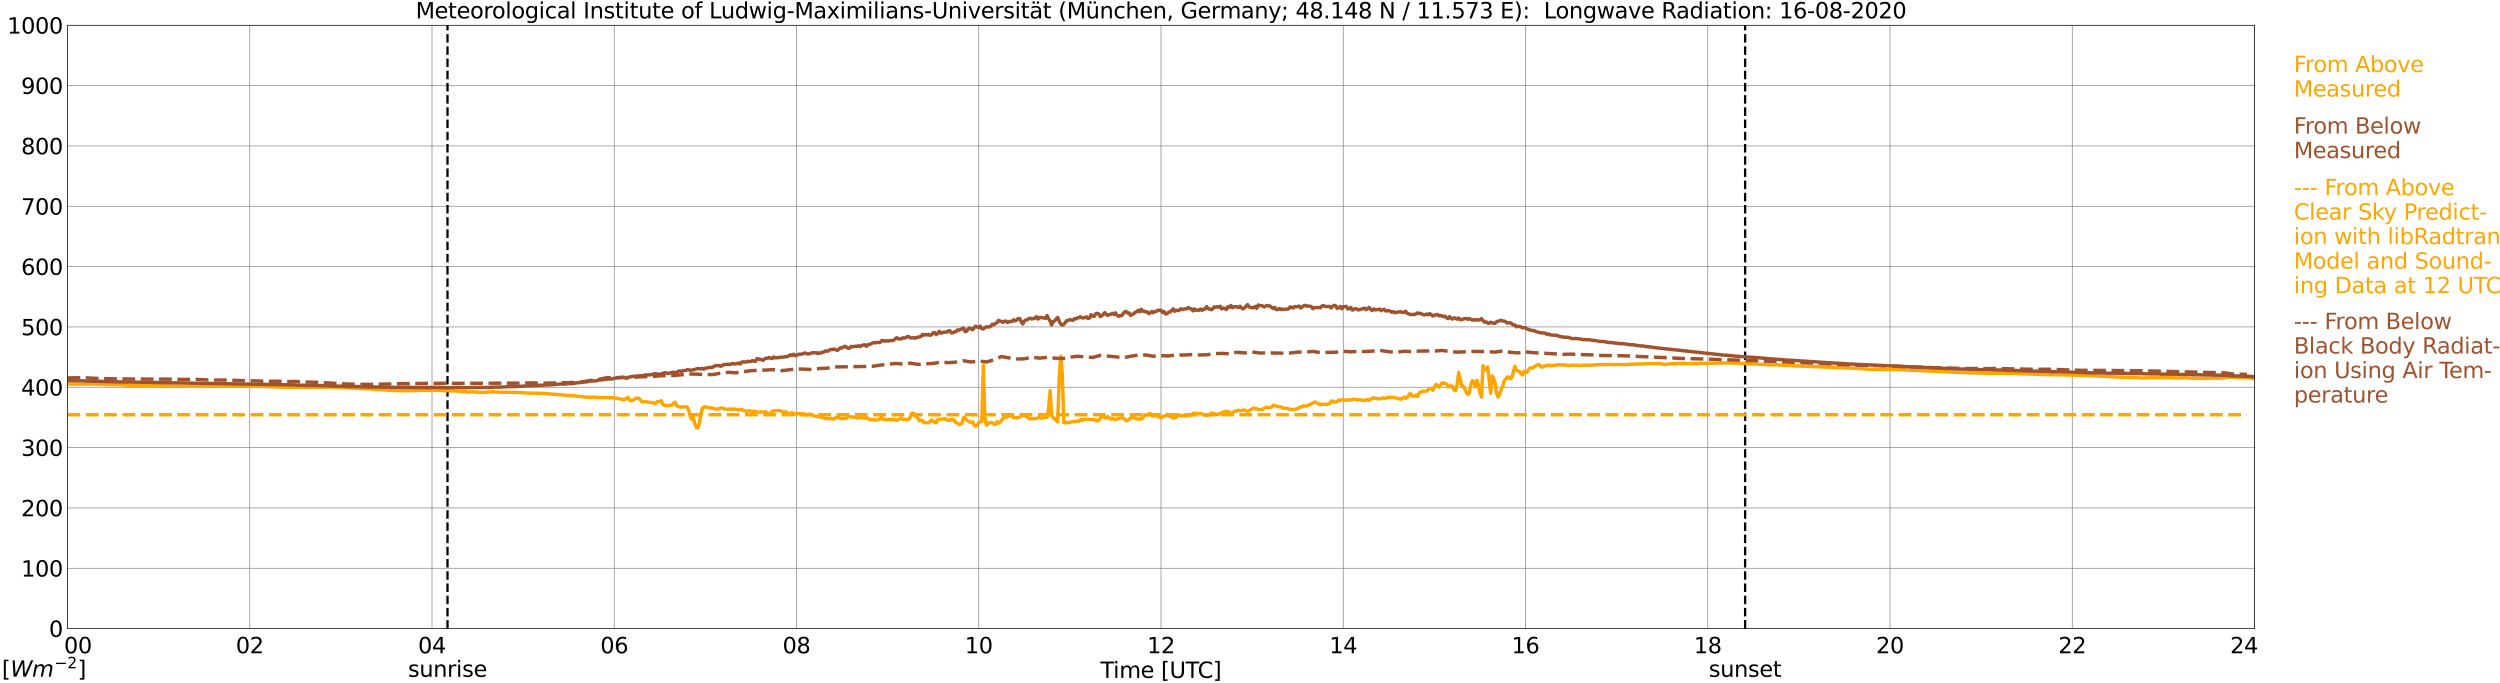 <?xml version="1.0" encoding="utf-8" standalone="no"?>
<!DOCTYPE svg PUBLIC "-//W3C//DTD SVG 1.1//EN"
  "http://www.w3.org/Graphics/SVG/1.1/DTD/svg11.dtd">
<svg xmlns:xlink="http://www.w3.org/1999/xlink" width="1085.4pt" height="296.64pt" viewBox="0 0 1085.4 296.64" xmlns="http://www.w3.org/2000/svg" version="1.1">
 <defs>
  <style type="text/css">*{stroke-linejoin: round; stroke-linecap: butt}</style>
 </defs>
 <g id="figure_1">
  <g id="patch_1">
   <path d="M 0 296.64 
L 1085.4 296.64 
L 1085.4 0 
L 0 0 
z
" style="fill: #ffffff"/>
  </g>
  <g id="axes_1">
   <g id="patch_2">
    <path d="M 29.306 272.909 
L 978.814 272.909 
L 978.814 10.976 
L 29.306 10.976 
z
" style="fill: #ffffff"/>
   </g>
   <g id="patch_3">
    <path d="M 978.814 272.909 
L 978.814 272.909 
L 978.814 10.976 
L 978.814 10.976 
z
" clip-path="url(#p76af4021b4)" style="fill: #d3d3d3; opacity: 0.25; stroke: #d3d3d3; stroke-linejoin: miter"/>
   </g>
   <g id="matplotlib.axis_1">
    <g id="xtick_1">
     <g id="line2d_1">
      <path d="M 29.306 272.909 
L 29.306 10.976 
" clip-path="url(#p76af4021b4)" style="fill: none; stroke: #808080; stroke-width: 0.3; stroke-linecap: square"/>
     </g>
     <g id="line2d_2"/>
     <g id="text_1">
      <!--    00 -->
      <g transform="translate(18.733 283.627) scale(0.095 -0.095)">
       <defs>
        <path id="DejaVuSans-20" transform="scale(0.016)"/>
        <path id="DejaVuSans-30" d="M 2034 4250 
Q 1547 4250 1301 3770 
Q 1056 3291 1056 2328 
Q 1056 1369 1301 889 
Q 1547 409 2034 409 
Q 2525 409 2770 889 
Q 3016 1369 3016 2328 
Q 3016 3291 2770 3770 
Q 2525 4250 2034 4250 
z
M 2034 4750 
Q 2819 4750 3233 4129 
Q 3647 3509 3647 2328 
Q 3647 1150 3233 529 
Q 2819 -91 2034 -91 
Q 1250 -91 836 529 
Q 422 1150 422 2328 
Q 422 3509 836 4129 
Q 1250 4750 2034 4750 
z
" transform="scale(0.016)"/>
       </defs>
       <use xlink:href="#DejaVuSans-20"/>
       <use xlink:href="#DejaVuSans-20" transform="translate(31.787 0)"/>
       <use xlink:href="#DejaVuSans-20" transform="translate(63.574 0)"/>
       <use xlink:href="#DejaVuSans-30" transform="translate(95.361 0)"/>
       <use xlink:href="#DejaVuSans-30" transform="translate(158.984 0)"/>
      </g>
     </g>
    </g>
    <g id="xtick_2">
     <g id="line2d_3">
      <path d="M 108.431 272.909 
L 108.431 10.976 
" clip-path="url(#p76af4021b4)" style="fill: none; stroke: #808080; stroke-width: 0.3; stroke-linecap: square"/>
     </g>
     <g id="line2d_4"/>
     <g id="text_2">
      <!-- 02 -->
      <g transform="translate(102.387 283.627) scale(0.095 -0.095)">
       <defs>
        <path id="DejaVuSans-32" d="M 1228 531 
L 3431 531 
L 3431 0 
L 469 0 
L 469 531 
Q 828 903 1448 1529 
Q 2069 2156 2228 2338 
Q 2531 2678 2651 2914 
Q 2772 3150 2772 3378 
Q 2772 3750 2511 3984 
Q 2250 4219 1831 4219 
Q 1534 4219 1204 4116 
Q 875 4013 500 3803 
L 500 4441 
Q 881 4594 1212 4672 
Q 1544 4750 1819 4750 
Q 2544 4750 2975 4387 
Q 3406 4025 3406 3419 
Q 3406 3131 3298 2873 
Q 3191 2616 2906 2266 
Q 2828 2175 2409 1742 
Q 1991 1309 1228 531 
z
" transform="scale(0.016)"/>
       </defs>
       <use xlink:href="#DejaVuSans-30"/>
       <use xlink:href="#DejaVuSans-32" transform="translate(63.623 0)"/>
      </g>
     </g>
    </g>
    <g id="xtick_3">
     <g id="line2d_5">
      <path d="M 187.557 272.909 
L 187.557 10.976 
" clip-path="url(#p76af4021b4)" style="fill: none; stroke: #808080; stroke-width: 0.3; stroke-linecap: square"/>
     </g>
     <g id="line2d_6"/>
     <g id="text_3">
      <!-- 04 -->
      <g transform="translate(181.513 283.627) scale(0.095 -0.095)">
       <defs>
        <path id="DejaVuSans-34" d="M 2419 4116 
L 825 1625 
L 2419 1625 
L 2419 4116 
z
M 2253 4666 
L 3047 4666 
L 3047 1625 
L 3713 1625 
L 3713 1100 
L 3047 1100 
L 3047 0 
L 2419 0 
L 2419 1100 
L 313 1100 
L 313 1709 
L 2253 4666 
z
" transform="scale(0.016)"/>
       </defs>
       <use xlink:href="#DejaVuSans-30"/>
       <use xlink:href="#DejaVuSans-34" transform="translate(63.623 0)"/>
      </g>
     </g>
    </g>
    <g id="xtick_4">
     <g id="line2d_7">
      <path d="M 266.683 272.909 
L 266.683 10.976 
" clip-path="url(#p76af4021b4)" style="fill: none; stroke: #808080; stroke-width: 0.3; stroke-linecap: square"/>
     </g>
     <g id="line2d_8"/>
     <g id="text_4">
      <!-- 06 -->
      <g transform="translate(260.638 283.627) scale(0.095 -0.095)">
       <defs>
        <path id="DejaVuSans-36" d="M 2113 2584 
Q 1688 2584 1439 2293 
Q 1191 2003 1191 1497 
Q 1191 994 1439 701 
Q 1688 409 2113 409 
Q 2538 409 2786 701 
Q 3034 994 3034 1497 
Q 3034 2003 2786 2293 
Q 2538 2584 2113 2584 
z
M 3366 4563 
L 3366 3988 
Q 3128 4100 2886 4159 
Q 2644 4219 2406 4219 
Q 1781 4219 1451 3797 
Q 1122 3375 1075 2522 
Q 1259 2794 1537 2939 
Q 1816 3084 2150 3084 
Q 2853 3084 3261 2657 
Q 3669 2231 3669 1497 
Q 3669 778 3244 343 
Q 2819 -91 2113 -91 
Q 1303 -91 875 529 
Q 447 1150 447 2328 
Q 447 3434 972 4092 
Q 1497 4750 2381 4750 
Q 2619 4750 2861 4703 
Q 3103 4656 3366 4563 
z
" transform="scale(0.016)"/>
       </defs>
       <use xlink:href="#DejaVuSans-30"/>
       <use xlink:href="#DejaVuSans-36" transform="translate(63.623 0)"/>
      </g>
     </g>
    </g>
    <g id="xtick_5">
     <g id="line2d_9">
      <path d="M 345.808 272.909 
L 345.808 10.976 
" clip-path="url(#p76af4021b4)" style="fill: none; stroke: #808080; stroke-width: 0.3; stroke-linecap: square"/>
     </g>
     <g id="line2d_10"/>
     <g id="text_5">
      <!-- 08 -->
      <g transform="translate(339.764 283.627) scale(0.095 -0.095)">
       <defs>
        <path id="DejaVuSans-38" d="M 2034 2216 
Q 1584 2216 1326 1975 
Q 1069 1734 1069 1313 
Q 1069 891 1326 650 
Q 1584 409 2034 409 
Q 2484 409 2743 651 
Q 3003 894 3003 1313 
Q 3003 1734 2745 1975 
Q 2488 2216 2034 2216 
z
M 1403 2484 
Q 997 2584 770 2862 
Q 544 3141 544 3541 
Q 544 4100 942 4425 
Q 1341 4750 2034 4750 
Q 2731 4750 3128 4425 
Q 3525 4100 3525 3541 
Q 3525 3141 3298 2862 
Q 3072 2584 2669 2484 
Q 3125 2378 3379 2068 
Q 3634 1759 3634 1313 
Q 3634 634 3220 271 
Q 2806 -91 2034 -91 
Q 1263 -91 848 271 
Q 434 634 434 1313 
Q 434 1759 690 2068 
Q 947 2378 1403 2484 
z
M 1172 3481 
Q 1172 3119 1398 2916 
Q 1625 2713 2034 2713 
Q 2441 2713 2670 2916 
Q 2900 3119 2900 3481 
Q 2900 3844 2670 4047 
Q 2441 4250 2034 4250 
Q 1625 4250 1398 4047 
Q 1172 3844 1172 3481 
z
" transform="scale(0.016)"/>
       </defs>
       <use xlink:href="#DejaVuSans-30"/>
       <use xlink:href="#DejaVuSans-38" transform="translate(63.623 0)"/>
      </g>
     </g>
    </g>
    <g id="xtick_6">
     <g id="line2d_11">
      <path d="M 424.934 272.909 
L 424.934 10.976 
" clip-path="url(#p76af4021b4)" style="fill: none; stroke: #808080; stroke-width: 0.3; stroke-linecap: square"/>
     </g>
     <g id="line2d_12"/>
     <g id="text_6">
      <!-- 10 -->
      <g transform="translate(418.89 283.627) scale(0.095 -0.095)">
       <defs>
        <path id="DejaVuSans-31" d="M 794 531 
L 1825 531 
L 1825 4091 
L 703 3866 
L 703 4441 
L 1819 4666 
L 2450 4666 
L 2450 531 
L 3481 531 
L 3481 0 
L 794 0 
L 794 531 
z
" transform="scale(0.016)"/>
       </defs>
       <use xlink:href="#DejaVuSans-31"/>
       <use xlink:href="#DejaVuSans-30" transform="translate(63.623 0)"/>
      </g>
     </g>
    </g>
    <g id="xtick_7">
     <g id="line2d_13">
      <path d="M 504.06 272.909 
L 504.06 10.976 
" clip-path="url(#p76af4021b4)" style="fill: none; stroke: #808080; stroke-width: 0.3; stroke-linecap: square"/>
     </g>
     <g id="line2d_14"/>
     <g id="text_7">
      <!-- 12 -->
      <g transform="translate(498.015 283.627) scale(0.095 -0.095)">
       <use xlink:href="#DejaVuSans-31"/>
       <use xlink:href="#DejaVuSans-32" transform="translate(63.623 0)"/>
      </g>
     </g>
    </g>
    <g id="xtick_8">
     <g id="line2d_15">
      <path d="M 583.185 272.909 
L 583.185 10.976 
" clip-path="url(#p76af4021b4)" style="fill: none; stroke: #808080; stroke-width: 0.3; stroke-linecap: square"/>
     </g>
     <g id="line2d_16"/>
     <g id="text_8">
      <!-- 14 -->
      <g transform="translate(577.141 283.627) scale(0.095 -0.095)">
       <use xlink:href="#DejaVuSans-31"/>
       <use xlink:href="#DejaVuSans-34" transform="translate(63.623 0)"/>
      </g>
     </g>
    </g>
    <g id="xtick_9">
     <g id="line2d_17">
      <path d="M 662.311 272.909 
L 662.311 10.976 
" clip-path="url(#p76af4021b4)" style="fill: none; stroke: #808080; stroke-width: 0.3; stroke-linecap: square"/>
     </g>
     <g id="line2d_18"/>
     <g id="text_9">
      <!-- 16 -->
      <g transform="translate(656.267 283.627) scale(0.095 -0.095)">
       <use xlink:href="#DejaVuSans-31"/>
       <use xlink:href="#DejaVuSans-36" transform="translate(63.623 0)"/>
      </g>
     </g>
    </g>
    <g id="xtick_10">
     <g id="line2d_19">
      <path d="M 741.437 272.909 
L 741.437 10.976 
" clip-path="url(#p76af4021b4)" style="fill: none; stroke: #808080; stroke-width: 0.3; stroke-linecap: square"/>
     </g>
     <g id="line2d_20"/>
     <g id="text_10">
      <!-- 18 -->
      <g transform="translate(735.392 283.627) scale(0.095 -0.095)">
       <use xlink:href="#DejaVuSans-31"/>
       <use xlink:href="#DejaVuSans-38" transform="translate(63.623 0)"/>
      </g>
     </g>
    </g>
    <g id="xtick_11">
     <g id="line2d_21">
      <path d="M 820.562 272.909 
L 820.562 10.976 
" clip-path="url(#p76af4021b4)" style="fill: none; stroke: #808080; stroke-width: 0.3; stroke-linecap: square"/>
     </g>
     <g id="line2d_22"/>
     <g id="text_11">
      <!-- 20 -->
      <g transform="translate(814.518 283.627) scale(0.095 -0.095)">
       <use xlink:href="#DejaVuSans-32"/>
       <use xlink:href="#DejaVuSans-30" transform="translate(63.623 0)"/>
      </g>
     </g>
    </g>
    <g id="xtick_12">
     <g id="line2d_23">
      <path d="M 899.688 272.909 
L 899.688 10.976 
" clip-path="url(#p76af4021b4)" style="fill: none; stroke: #808080; stroke-width: 0.3; stroke-linecap: square"/>
     </g>
     <g id="line2d_24"/>
     <g id="text_12">
      <!-- 22 -->
      <g transform="translate(893.644 283.627) scale(0.095 -0.095)">
       <use xlink:href="#DejaVuSans-32"/>
       <use xlink:href="#DejaVuSans-32" transform="translate(63.623 0)"/>
      </g>
     </g>
    </g>
    <g id="xtick_13">
     <g id="line2d_25">
      <path d="M 978.814 272.909 
L 978.814 10.976 
" clip-path="url(#p76af4021b4)" style="fill: none; stroke: #808080; stroke-width: 0.3; stroke-linecap: square"/>
     </g>
     <g id="line2d_26"/>
     <g id="text_13">
      <!-- 24    -->
      <g transform="translate(968.241 283.627) scale(0.095 -0.095)">
       <use xlink:href="#DejaVuSans-32"/>
       <use xlink:href="#DejaVuSans-34" transform="translate(63.623 0)"/>
       <use xlink:href="#DejaVuSans-20" transform="translate(127.246 0)"/>
       <use xlink:href="#DejaVuSans-20" transform="translate(159.033 0)"/>
       <use xlink:href="#DejaVuSans-20" transform="translate(190.82 0)"/>
      </g>
     </g>
    </g>
    <g id="text_14">
     <!-- Time [UTC] -->
     <g transform="translate(477.806 294.322) scale(0.095 -0.095)">
      <defs>
       <path id="DejaVuSans-54" d="M -19 4666 
L 3928 4666 
L 3928 4134 
L 2272 4134 
L 2272 0 
L 1638 0 
L 1638 4134 
L -19 4134 
L -19 4666 
z
" transform="scale(0.016)"/>
       <path id="DejaVuSans-69" d="M 603 3500 
L 1178 3500 
L 1178 0 
L 603 0 
L 603 3500 
z
M 603 4863 
L 1178 4863 
L 1178 4134 
L 603 4134 
L 603 4863 
z
" transform="scale(0.016)"/>
       <path id="DejaVuSans-6d" d="M 3328 2828 
Q 3544 3216 3844 3400 
Q 4144 3584 4550 3584 
Q 5097 3584 5394 3201 
Q 5691 2819 5691 2113 
L 5691 0 
L 5113 0 
L 5113 2094 
Q 5113 2597 4934 2840 
Q 4756 3084 4391 3084 
Q 3944 3084 3684 2787 
Q 3425 2491 3425 1978 
L 3425 0 
L 2847 0 
L 2847 2094 
Q 2847 2600 2669 2842 
Q 2491 3084 2119 3084 
Q 1678 3084 1418 2786 
Q 1159 2488 1159 1978 
L 1159 0 
L 581 0 
L 581 3500 
L 1159 3500 
L 1159 2956 
Q 1356 3278 1631 3431 
Q 1906 3584 2284 3584 
Q 2666 3584 2933 3390 
Q 3200 3197 3328 2828 
z
" transform="scale(0.016)"/>
       <path id="DejaVuSans-65" d="M 3597 1894 
L 3597 1613 
L 953 1613 
Q 991 1019 1311 708 
Q 1631 397 2203 397 
Q 2534 397 2845 478 
Q 3156 559 3463 722 
L 3463 178 
Q 3153 47 2828 -22 
Q 2503 -91 2169 -91 
Q 1331 -91 842 396 
Q 353 884 353 1716 
Q 353 2575 817 3079 
Q 1281 3584 2069 3584 
Q 2775 3584 3186 3129 
Q 3597 2675 3597 1894 
z
M 3022 2063 
Q 3016 2534 2758 2815 
Q 2500 3097 2075 3097 
Q 1594 3097 1305 2825 
Q 1016 2553 972 2059 
L 3022 2063 
z
" transform="scale(0.016)"/>
       <path id="DejaVuSans-5b" d="M 550 4863 
L 1875 4863 
L 1875 4416 
L 1125 4416 
L 1125 -397 
L 1875 -397 
L 1875 -844 
L 550 -844 
L 550 4863 
z
" transform="scale(0.016)"/>
       <path id="DejaVuSans-55" d="M 556 4666 
L 1191 4666 
L 1191 1831 
Q 1191 1081 1462 751 
Q 1734 422 2344 422 
Q 2950 422 3222 751 
Q 3494 1081 3494 1831 
L 3494 4666 
L 4128 4666 
L 4128 1753 
Q 4128 841 3676 375 
Q 3225 -91 2344 -91 
Q 1459 -91 1007 375 
Q 556 841 556 1753 
L 556 4666 
z
" transform="scale(0.016)"/>
       <path id="DejaVuSans-43" d="M 4122 4306 
L 4122 3641 
Q 3803 3938 3442 4084 
Q 3081 4231 2675 4231 
Q 1875 4231 1450 3742 
Q 1025 3253 1025 2328 
Q 1025 1406 1450 917 
Q 1875 428 2675 428 
Q 3081 428 3442 575 
Q 3803 722 4122 1019 
L 4122 359 
Q 3791 134 3420 21 
Q 3050 -91 2638 -91 
Q 1578 -91 968 557 
Q 359 1206 359 2328 
Q 359 3453 968 4101 
Q 1578 4750 2638 4750 
Q 3056 4750 3426 4639 
Q 3797 4528 4122 4306 
z
" transform="scale(0.016)"/>
       <path id="DejaVuSans-5d" d="M 1947 4863 
L 1947 -844 
L 622 -844 
L 622 -397 
L 1369 -397 
L 1369 4416 
L 622 4416 
L 622 4863 
L 1947 4863 
z
" transform="scale(0.016)"/>
      </defs>
      <use xlink:href="#DejaVuSans-54"/>
      <use xlink:href="#DejaVuSans-69" transform="translate(57.959 0)"/>
      <use xlink:href="#DejaVuSans-6d" transform="translate(85.742 0)"/>
      <use xlink:href="#DejaVuSans-65" transform="translate(183.154 0)"/>
      <use xlink:href="#DejaVuSans-20" transform="translate(244.678 0)"/>
      <use xlink:href="#DejaVuSans-5b" transform="translate(276.465 0)"/>
      <use xlink:href="#DejaVuSans-55" transform="translate(315.479 0)"/>
      <use xlink:href="#DejaVuSans-54" transform="translate(388.672 0)"/>
      <use xlink:href="#DejaVuSans-43" transform="translate(443.881 0)"/>
      <use xlink:href="#DejaVuSans-5d" transform="translate(513.705 0)"/>
     </g>
    </g>
   </g>
   <g id="matplotlib.axis_2">
    <g id="ytick_1">
     <g id="line2d_27">
      <path d="M 29.306 272.909 
L 978.814 272.909 
" clip-path="url(#p76af4021b4)" style="fill: none; stroke: #808080; stroke-width: 0.3; stroke-linecap: square"/>
     </g>
     <g id="line2d_28"/>
     <g id="text_15">
      <!-- 0 -->
      <g transform="translate(21.261 276.518) scale(0.095 -0.095)">
       <use xlink:href="#DejaVuSans-30"/>
      </g>
     </g>
    </g>
    <g id="ytick_2">
     <g id="line2d_29">
      <path d="M 29.306 246.715 
L 978.814 246.715 
" clip-path="url(#p76af4021b4)" style="fill: none; stroke: #808080; stroke-width: 0.3; stroke-linecap: square"/>
     </g>
     <g id="line2d_30"/>
     <g id="text_16">
      <!-- 100 -->
      <g transform="translate(9.173 250.325) scale(0.095 -0.095)">
       <use xlink:href="#DejaVuSans-31"/>
       <use xlink:href="#DejaVuSans-30" transform="translate(63.623 0)"/>
       <use xlink:href="#DejaVuSans-30" transform="translate(127.246 0)"/>
      </g>
     </g>
    </g>
    <g id="ytick_3">
     <g id="line2d_31">
      <path d="M 29.306 220.522 
L 978.814 220.522 
" clip-path="url(#p76af4021b4)" style="fill: none; stroke: #808080; stroke-width: 0.3; stroke-linecap: square"/>
     </g>
     <g id="line2d_32"/>
     <g id="text_17">
      <!-- 200 -->
      <g transform="translate(9.173 224.131) scale(0.095 -0.095)">
       <use xlink:href="#DejaVuSans-32"/>
       <use xlink:href="#DejaVuSans-30" transform="translate(63.623 0)"/>
       <use xlink:href="#DejaVuSans-30" transform="translate(127.246 0)"/>
      </g>
     </g>
    </g>
    <g id="ytick_4">
     <g id="line2d_33">
      <path d="M 29.306 194.329 
L 978.814 194.329 
" clip-path="url(#p76af4021b4)" style="fill: none; stroke: #808080; stroke-width: 0.3; stroke-linecap: square"/>
     </g>
     <g id="line2d_34"/>
     <g id="text_18">
      <!-- 300 -->
      <g transform="translate(9.173 197.938) scale(0.095 -0.095)">
       <defs>
        <path id="DejaVuSans-33" d="M 2597 2516 
Q 3050 2419 3304 2112 
Q 3559 1806 3559 1356 
Q 3559 666 3084 287 
Q 2609 -91 1734 -91 
Q 1441 -91 1130 -33 
Q 819 25 488 141 
L 488 750 
Q 750 597 1062 519 
Q 1375 441 1716 441 
Q 2309 441 2620 675 
Q 2931 909 2931 1356 
Q 2931 1769 2642 2001 
Q 2353 2234 1838 2234 
L 1294 2234 
L 1294 2753 
L 1863 2753 
Q 2328 2753 2575 2939 
Q 2822 3125 2822 3475 
Q 2822 3834 2567 4026 
Q 2313 4219 1838 4219 
Q 1578 4219 1281 4162 
Q 984 4106 628 3988 
L 628 4550 
Q 988 4650 1302 4700 
Q 1616 4750 1894 4750 
Q 2613 4750 3031 4423 
Q 3450 4097 3450 3541 
Q 3450 3153 3228 2886 
Q 3006 2619 2597 2516 
z
" transform="scale(0.016)"/>
       </defs>
       <use xlink:href="#DejaVuSans-33"/>
       <use xlink:href="#DejaVuSans-30" transform="translate(63.623 0)"/>
       <use xlink:href="#DejaVuSans-30" transform="translate(127.246 0)"/>
      </g>
     </g>
    </g>
    <g id="ytick_5">
     <g id="line2d_35">
      <path d="M 29.306 168.136 
L 978.814 168.136 
" clip-path="url(#p76af4021b4)" style="fill: none; stroke: #808080; stroke-width: 0.3; stroke-linecap: square"/>
     </g>
     <g id="line2d_36"/>
     <g id="text_19">
      <!-- 400 -->
      <g transform="translate(9.173 171.745) scale(0.095 -0.095)">
       <use xlink:href="#DejaVuSans-34"/>
       <use xlink:href="#DejaVuSans-30" transform="translate(63.623 0)"/>
       <use xlink:href="#DejaVuSans-30" transform="translate(127.246 0)"/>
      </g>
     </g>
    </g>
    <g id="ytick_6">
     <g id="line2d_37">
      <path d="M 29.306 141.942 
L 978.814 141.942 
" clip-path="url(#p76af4021b4)" style="fill: none; stroke: #808080; stroke-width: 0.3; stroke-linecap: square"/>
     </g>
     <g id="line2d_38"/>
     <g id="text_20">
      <!-- 500 -->
      <g transform="translate(9.173 145.551) scale(0.095 -0.095)">
       <defs>
        <path id="DejaVuSans-35" d="M 691 4666 
L 3169 4666 
L 3169 4134 
L 1269 4134 
L 1269 2991 
Q 1406 3038 1543 3061 
Q 1681 3084 1819 3084 
Q 2600 3084 3056 2656 
Q 3513 2228 3513 1497 
Q 3513 744 3044 326 
Q 2575 -91 1722 -91 
Q 1428 -91 1123 -41 
Q 819 9 494 109 
L 494 744 
Q 775 591 1075 516 
Q 1375 441 1709 441 
Q 2250 441 2565 725 
Q 2881 1009 2881 1497 
Q 2881 1984 2565 2268 
Q 2250 2553 1709 2553 
Q 1456 2553 1204 2497 
Q 953 2441 691 2322 
L 691 4666 
z
" transform="scale(0.016)"/>
       </defs>
       <use xlink:href="#DejaVuSans-35"/>
       <use xlink:href="#DejaVuSans-30" transform="translate(63.623 0)"/>
       <use xlink:href="#DejaVuSans-30" transform="translate(127.246 0)"/>
      </g>
     </g>
    </g>
    <g id="ytick_7">
     <g id="line2d_39">
      <path d="M 29.306 115.749 
L 978.814 115.749 
" clip-path="url(#p76af4021b4)" style="fill: none; stroke: #808080; stroke-width: 0.3; stroke-linecap: square"/>
     </g>
     <g id="line2d_40"/>
     <g id="text_21">
      <!-- 600 -->
      <g transform="translate(9.173 119.358) scale(0.095 -0.095)">
       <use xlink:href="#DejaVuSans-36"/>
       <use xlink:href="#DejaVuSans-30" transform="translate(63.623 0)"/>
       <use xlink:href="#DejaVuSans-30" transform="translate(127.246 0)"/>
      </g>
     </g>
    </g>
    <g id="ytick_8">
     <g id="line2d_41">
      <path d="M 29.306 89.556 
L 978.814 89.556 
" clip-path="url(#p76af4021b4)" style="fill: none; stroke: #808080; stroke-width: 0.3; stroke-linecap: square"/>
     </g>
     <g id="line2d_42"/>
     <g id="text_22">
      <!-- 700 -->
      <g transform="translate(9.173 93.165) scale(0.095 -0.095)">
       <defs>
        <path id="DejaVuSans-37" d="M 525 4666 
L 3525 4666 
L 3525 4397 
L 1831 0 
L 1172 0 
L 2766 4134 
L 525 4134 
L 525 4666 
z
" transform="scale(0.016)"/>
       </defs>
       <use xlink:href="#DejaVuSans-37"/>
       <use xlink:href="#DejaVuSans-30" transform="translate(63.623 0)"/>
       <use xlink:href="#DejaVuSans-30" transform="translate(127.246 0)"/>
      </g>
     </g>
    </g>
    <g id="ytick_9">
     <g id="line2d_43">
      <path d="M 29.306 63.362 
L 978.814 63.362 
" clip-path="url(#p76af4021b4)" style="fill: none; stroke: #808080; stroke-width: 0.3; stroke-linecap: square"/>
     </g>
     <g id="line2d_44"/>
     <g id="text_23">
      <!-- 800 -->
      <g transform="translate(9.173 66.972) scale(0.095 -0.095)">
       <use xlink:href="#DejaVuSans-38"/>
       <use xlink:href="#DejaVuSans-30" transform="translate(63.623 0)"/>
       <use xlink:href="#DejaVuSans-30" transform="translate(127.246 0)"/>
      </g>
     </g>
    </g>
    <g id="ytick_10">
     <g id="line2d_45">
      <path d="M 29.306 37.169 
L 978.814 37.169 
" clip-path="url(#p76af4021b4)" style="fill: none; stroke: #808080; stroke-width: 0.3; stroke-linecap: square"/>
     </g>
     <g id="line2d_46"/>
     <g id="text_24">
      <!-- 900 -->
      <g transform="translate(9.173 40.778) scale(0.095 -0.095)">
       <defs>
        <path id="DejaVuSans-39" d="M 703 97 
L 703 672 
Q 941 559 1184 500 
Q 1428 441 1663 441 
Q 2288 441 2617 861 
Q 2947 1281 2994 2138 
Q 2813 1869 2534 1725 
Q 2256 1581 1919 1581 
Q 1219 1581 811 2004 
Q 403 2428 403 3163 
Q 403 3881 828 4315 
Q 1253 4750 1959 4750 
Q 2769 4750 3195 4129 
Q 3622 3509 3622 2328 
Q 3622 1225 3098 567 
Q 2575 -91 1691 -91 
Q 1453 -91 1209 -44 
Q 966 3 703 97 
z
M 1959 2075 
Q 2384 2075 2632 2365 
Q 2881 2656 2881 3163 
Q 2881 3666 2632 3958 
Q 2384 4250 1959 4250 
Q 1534 4250 1286 3958 
Q 1038 3666 1038 3163 
Q 1038 2656 1286 2365 
Q 1534 2075 1959 2075 
z
" transform="scale(0.016)"/>
       </defs>
       <use xlink:href="#DejaVuSans-39"/>
       <use xlink:href="#DejaVuSans-30" transform="translate(63.623 0)"/>
       <use xlink:href="#DejaVuSans-30" transform="translate(127.246 0)"/>
      </g>
     </g>
    </g>
    <g id="ytick_11">
     <g id="line2d_47">
      <path d="M 29.306 10.976 
L 978.814 10.976 
" clip-path="url(#p76af4021b4)" style="fill: none; stroke: #808080; stroke-width: 0.3; stroke-linecap: square"/>
     </g>
     <g id="line2d_48"/>
     <g id="text_25">
      <!-- 1000 -->
      <g transform="translate(3.128 14.585) scale(0.095 -0.095)">
       <use xlink:href="#DejaVuSans-31"/>
       <use xlink:href="#DejaVuSans-30" transform="translate(63.623 0)"/>
       <use xlink:href="#DejaVuSans-30" transform="translate(127.246 0)"/>
       <use xlink:href="#DejaVuSans-30" transform="translate(190.869 0)"/>
      </g>
     </g>
    </g>
   </g>
   <g id="line2d_49">
    <path d="M 194.283 272.909 
L 194.283 10.976 
" clip-path="url(#p76af4021b4)" style="fill: none; stroke-dasharray: 3.7,1.6; stroke-dashoffset: 0; stroke: #000000"/>
   </g>
   <g id="line2d_50">
    <path d="M 757.658 272.909 
L 757.658 10.976 
" clip-path="url(#p76af4021b4)" style="fill: none; stroke-dasharray: 3.7,1.6; stroke-dashoffset: 0; stroke: #000000"/>
   </g>
   <g id="line2d_51">
    <path d="M 29.306 166.726 
L 35.9 166.813 
L 39.856 166.732 
L 45.131 166.912 
L 47.109 166.957 
L 48.428 167.046 
L 50.406 166.996 
L 52.384 167.077 
L 53.703 167.127 
L 58.319 167.415 
L 59.637 167.473 
L 65.572 167.358 
L 67.55 167.305 
L 68.209 167.274 
L 69.528 167.379 
L 72.825 167.541 
L 76.122 167.63 
L 78.1 167.701 
L 78.759 167.656 
L 80.078 167.743 
L 82.716 167.612 
L 86.672 167.782 
L 93.266 167.58 
L 94.584 167.58 
L 97.222 167.578 
L 99.86 167.63 
L 103.156 167.74 
L 104.475 167.709 
L 113.047 167.769 
L 113.707 167.69 
L 118.322 167.963 
L 119.641 167.923 
L 122.278 168.107 
L 135.466 168.164 
L 139.422 168.149 
L 140.741 168.17 
L 142.06 168.091 
L 146.016 168.217 
L 153.929 168.51 
L 155.907 168.662 
L 157.226 168.73 
L 159.204 168.788 
L 161.182 168.848 
L 162.501 169.037 
L 165.138 169.134 
L 170.413 169.547 
L 175.688 169.642 
L 176.348 169.54 
L 177.007 169.631 
L 183.601 169.461 
L 184.26 169.526 
L 184.92 169.477 
L 185.579 169.555 
L 187.557 169.419 
L 198.767 169.788 
L 200.085 169.982 
L 201.404 169.948 
L 203.382 170.218 
L 205.36 170.084 
L 209.317 170.422 
L 213.932 170.103 
L 214.592 170.179 
L 215.91 170.202 
L 217.229 170.32 
L 219.207 170.302 
L 220.526 170.307 
L 222.504 170.372 
L 226.461 170.454 
L 229.757 170.668 
L 234.373 170.731 
L 236.351 170.833 
L 249.539 171.884 
L 253.495 172.311 
L 254.155 172.484 
L 255.473 172.408 
L 256.792 172.499 
L 257.451 172.355 
L 258.111 172.533 
L 266.683 172.696 
L 267.342 172.871 
L 268.002 172.903 
L 268.661 173.11 
L 269.98 173.327 
L 270.639 173.56 
L 271.298 173.414 
L 272.617 172.499 
L 273.277 173.565 
L 273.936 174.016 
L 275.255 173.581 
L 275.914 172.942 
L 277.233 172.858 
L 277.892 173.442 
L 278.552 174.275 
L 279.211 174.519 
L 279.87 174.383 
L 281.189 174.503 
L 281.849 174.663 
L 283.167 174.747 
L 284.486 175.258 
L 285.145 174.451 
L 286.464 174.304 
L 287.124 173.974 
L 287.783 175.629 
L 289.102 176.14 
L 291.739 175.904 
L 292.399 175.092 
L 293.058 174.663 
L 293.717 175.98 
L 294.377 176.52 
L 295.696 176.73 
L 297.014 176.646 
L 298.333 176.69 
L 298.992 178.147 
L 299.652 180.7 
L 300.311 182.091 
L 300.971 181.24 
L 301.63 183.88 
L 302.289 185.515 
L 302.949 185.871 
L 303.608 183.862 
L 304.267 179.873 
L 304.927 177.23 
L 305.586 176.701 
L 306.246 176.617 
L 306.905 176.824 
L 307.564 176.832 
L 308.224 177.091 
L 309.543 177.261 
L 310.861 177.662 
L 312.18 177.458 
L 312.839 177.185 
L 313.499 177.099 
L 314.158 177.45 
L 316.136 177.78 
L 316.796 177.505 
L 318.114 177.712 
L 319.433 177.573 
L 320.093 177.9 
L 320.752 178.039 
L 322.071 177.751 
L 322.73 178.246 
L 323.39 178.327 
L 324.049 178.587 
L 325.368 178.272 
L 326.027 178.534 
L 327.346 178.568 
L 328.005 178.568 
L 329.324 179.118 
L 329.983 178.906 
L 331.302 178.896 
L 331.961 178.718 
L 332.621 178.919 
L 333.28 179.569 
L 333.94 179.964 
L 335.258 178.587 
L 336.577 178.327 
L 338.555 178.246 
L 339.874 178.786 
L 340.533 178.961 
L 341.193 178.731 
L 341.852 179.454 
L 342.512 179.378 
L 343.171 179.64 
L 343.83 179.137 
L 344.49 179.582 
L 345.149 179.799 
L 345.808 179.648 
L 347.127 179.53 
L 348.446 179.833 
L 349.105 179.577 
L 349.765 180.239 
L 350.424 180.143 
L 351.083 179.786 
L 352.402 179.957 
L 353.062 180.41 
L 353.721 180.666 
L 354.38 180.706 
L 355.04 180.889 
L 355.699 180.858 
L 356.359 181.12 
L 357.677 181.41 
L 358.337 181.698 
L 359.655 181.769 
L 360.974 181.67 
L 361.634 181.971 
L 362.293 181.819 
L 362.952 181.19 
L 363.612 181.067 
L 364.271 181.358 
L 364.93 181.774 
L 367.568 181.588 
L 368.227 180.934 
L 368.887 180.839 
L 369.546 180.928 
L 370.206 181.148 
L 371.524 181.065 
L 372.184 181.455 
L 372.843 181.442 
L 373.502 181.177 
L 374.162 181.384 
L 374.821 181.439 
L 375.481 181.636 
L 376.14 181.219 
L 376.799 181.617 
L 377.459 182.196 
L 378.777 182.055 
L 379.437 182.319 
L 381.415 182.233 
L 382.074 181.837 
L 382.734 181.093 
L 383.393 182.057 
L 384.712 182.159 
L 385.371 182.283 
L 386.031 182 
L 386.69 182.243 
L 387.349 182.097 
L 388.009 182.11 
L 389.328 182.471 
L 391.306 181.562 
L 391.965 182.081 
L 393.284 182.073 
L 393.943 182.138 
L 394.603 181.994 
L 395.262 180.881 
L 395.921 179.331 
L 396.581 179.433 
L 397.24 180.52 
L 397.899 180.955 
L 398.559 181.693 
L 399.218 182.696 
L 399.878 182.419 
L 400.537 182.613 
L 401.196 183.487 
L 402.515 183.49 
L 403.175 183.514 
L 404.493 182.309 
L 405.153 182.882 
L 405.812 183.278 
L 406.471 183.532 
L 407.131 182.186 
L 408.45 182.099 
L 409.109 181.926 
L 409.768 181.913 
L 410.428 181.782 
L 411.087 182.432 
L 412.406 182.461 
L 413.065 182.034 
L 413.725 181.953 
L 415.043 183.38 
L 416.362 184.318 
L 417.022 184.203 
L 417.681 183.647 
L 418.34 181.329 
L 419 181.465 
L 419.659 182.416 
L 420.978 183.15 
L 421.637 183.427 
L 422.297 183.215 
L 422.956 184.517 
L 423.615 185.077 
L 424.275 184.603 
L 424.934 183.435 
L 426.253 182.948 
L 426.912 158.557 
L 427.572 180.907 
L 428.231 184.533 
L 429.55 183.571 
L 430.209 183.377 
L 430.869 183.652 
L 431.528 184.184 
L 432.187 184.237 
L 432.847 183.084 
L 433.506 183.789 
L 434.165 183.275 
L 434.825 182.579 
L 435.484 181.599 
L 436.144 181.114 
L 436.803 181.253 
L 438.122 180.727 
L 438.781 179.967 
L 439.44 180.96 
L 440.1 181.329 
L 441.419 181.358 
L 442.078 181.363 
L 443.397 180.68 
L 444.056 180.174 
L 445.375 180.496 
L 446.694 181.706 
L 447.353 181.79 
L 449.991 181.709 
L 450.65 181.353 
L 451.309 181.256 
L 451.969 181.541 
L 452.628 181.615 
L 453.287 181.237 
L 454.606 181.125 
L 455.266 177.379 
L 455.925 169.592 
L 456.584 180.095 
L 457.244 181.345 
L 457.903 181.767 
L 459.222 183.189 
L 459.881 163.601 
L 460.541 154.654 
L 461.2 162.268 
L 461.859 183.411 
L 462.519 183.645 
L 463.178 183.349 
L 463.838 183.435 
L 465.816 183.005 
L 466.475 183.079 
L 467.134 182.812 
L 467.794 182.961 
L 468.453 182.806 
L 469.113 182.204 
L 469.772 182.469 
L 470.431 182.144 
L 471.75 182.068 
L 475.047 182.17 
L 475.706 182.406 
L 476.366 182.799 
L 477.025 182.469 
L 478.344 180.85 
L 479.003 180.831 
L 479.663 181.363 
L 480.322 181.499 
L 480.981 180.826 
L 482.3 181.979 
L 482.96 181.654 
L 483.619 182.107 
L 484.938 181.939 
L 485.597 181.638 
L 486.256 181.659 
L 486.916 181.306 
L 487.575 181.649 
L 488.235 181.79 
L 488.894 182.668 
L 489.553 182.539 
L 490.213 182.107 
L 490.872 181.476 
L 491.532 181.235 
L 492.191 181.18 
L 492.85 181.677 
L 494.169 181.984 
L 495.488 181.9 
L 496.147 181.494 
L 496.807 180.101 
L 498.125 180.26 
L 498.785 179.579 
L 499.444 179.632 
L 500.103 180.496 
L 500.763 180.661 
L 502.082 180.245 
L 502.741 181.031 
L 503.4 180.968 
L 504.06 181.452 
L 504.719 180.915 
L 505.379 180.753 
L 506.697 179.957 
L 507.357 180.428 
L 508.675 181.161 
L 509.335 181.531 
L 510.654 181.182 
L 511.313 180.596 
L 511.972 180.205 
L 513.291 180.632 
L 513.95 180.255 
L 514.61 180.559 
L 515.269 180.567 
L 515.929 180.37 
L 516.588 180.478 
L 517.247 180.164 
L 517.907 179.566 
L 518.566 179.425 
L 521.863 179.668 
L 522.522 180.046 
L 523.841 180.386 
L 524.501 180.242 
L 525.16 179.983 
L 525.819 179.383 
L 526.479 179.443 
L 527.797 179.786 
L 528.457 179.962 
L 529.116 179.799 
L 529.776 179.441 
L 530.435 179.38 
L 531.094 178.856 
L 531.754 178.83 
L 532.413 178.563 
L 533.073 178.686 
L 533.732 178.993 
L 534.391 179.464 
L 535.051 179.278 
L 535.71 178.702 
L 536.369 178.424 
L 537.029 178.469 
L 537.688 178.134 
L 539.007 178.309 
L 539.666 178.044 
L 540.326 177.94 
L 541.644 178.657 
L 542.304 178.351 
L 543.623 177.455 
L 544.282 177.117 
L 544.941 177.51 
L 545.601 177.361 
L 546.26 177.811 
L 548.238 177.748 
L 548.898 177.12 
L 549.557 176.806 
L 550.216 176.978 
L 550.876 176.884 
L 551.535 176.902 
L 552.195 176.601 
L 552.854 175.936 
L 553.513 176.193 
L 554.173 176.258 
L 555.491 176.667 
L 556.151 176.68 
L 556.81 177.081 
L 557.47 177.287 
L 558.129 177.198 
L 559.448 177.466 
L 560.107 177.843 
L 560.766 177.646 
L 561.426 177.906 
L 562.085 177.649 
L 562.745 177.586 
L 563.404 177.379 
L 564.063 176.861 
L 564.723 176.808 
L 566.042 176.14 
L 566.701 176.297 
L 567.36 176.276 
L 568.02 175.868 
L 568.679 175.753 
L 569.998 174.946 
L 570.657 174.537 
L 571.317 174.718 
L 572.635 175.441 
L 573.295 175.54 
L 575.273 175.564 
L 575.932 175.635 
L 576.592 175.302 
L 577.251 175.328 
L 577.91 174.249 
L 578.57 174.071 
L 579.229 174.626 
L 579.889 174.584 
L 580.548 174.296 
L 581.207 173.702 
L 581.867 173.961 
L 582.526 173.552 
L 584.504 173.833 
L 585.164 173.568 
L 586.482 173.652 
L 587.801 173.248 
L 588.46 173.356 
L 589.12 173.657 
L 589.779 173.484 
L 592.417 173.909 
L 593.736 173.406 
L 594.395 173.767 
L 595.054 173.434 
L 595.714 172.895 
L 596.373 172.751 
L 598.351 173.159 
L 599.67 173.049 
L 600.329 172.78 
L 600.989 172.884 
L 601.648 172.856 
L 602.307 172.541 
L 602.967 172.489 
L 603.626 172.557 
L 604.286 172.489 
L 604.945 172.536 
L 605.604 172.727 
L 606.264 172.725 
L 606.923 173.031 
L 608.242 173.317 
L 608.901 172.932 
L 609.561 172.416 
L 610.22 172.939 
L 610.879 172.643 
L 612.198 170.752 
L 612.858 171.837 
L 614.176 172.01 
L 614.836 171.48 
L 615.495 172.154 
L 616.154 170.627 
L 616.814 170.171 
L 617.473 170.103 
L 618.133 169.76 
L 618.792 169.835 
L 619.451 169.775 
L 620.111 169.089 
L 621.429 168.631 
L 622.089 169.443 
L 622.748 167.981 
L 623.408 166.891 
L 624.067 167.316 
L 624.726 168.13 
L 626.045 166.208 
L 627.364 166.396 
L 628.023 166.794 
L 628.683 168.023 
L 629.342 167.648 
L 630.001 167.502 
L 630.661 167.795 
L 631.32 169.351 
L 631.98 169.65 
L 632.639 166.729 
L 633.298 161.684 
L 634.617 167.405 
L 635.276 167.625 
L 635.936 168.78 
L 636.595 170.438 
L 637.255 171.268 
L 637.914 170.75 
L 638.573 167.049 
L 639.233 165.223 
L 639.892 165.956 
L 640.552 167.952 
L 641.211 165.131 
L 641.87 167.206 
L 642.53 170.315 
L 643.189 172.379 
L 643.848 158.761 
L 644.508 160.249 
L 645.167 160.733 
L 645.827 159.327 
L 646.486 164.256 
L 647.145 170.713 
L 647.805 163.201 
L 648.464 164.18 
L 649.123 166.454 
L 649.783 170.972 
L 650.442 172.366 
L 651.102 171.033 
L 651.761 169.11 
L 652.42 167.591 
L 653.08 165.398 
L 654.399 163.722 
L 655.058 163.696 
L 655.717 164.458 
L 656.377 163.858 
L 657.695 159.01 
L 658.355 160.725 
L 659.014 161.014 
L 659.674 161.179 
L 660.333 162.232 
L 660.992 162.816 
L 661.652 161.244 
L 662.97 161.632 
L 663.63 160.395 
L 664.289 159.756 
L 664.949 159.822 
L 665.608 159.73 
L 666.267 159.054 
L 667.586 158.394 
L 668.246 158.355 
L 668.905 159.088 
L 669.564 159.455 
L 670.224 158.929 
L 670.883 158.926 
L 671.542 158.622 
L 672.202 158.489 
L 672.861 158.551 
L 673.521 158.795 
L 674.839 158.646 
L 676.158 158.405 
L 676.817 158.337 
L 678.136 158.481 
L 679.455 158.431 
L 680.774 158.669 
L 681.433 158.732 
L 682.092 158.562 
L 684.071 158.57 
L 685.389 158.669 
L 687.368 158.565 
L 689.346 158.51 
L 690.005 158.583 
L 695.28 158.237 
L 696.599 158.358 
L 697.918 158.276 
L 698.577 158.193 
L 699.896 158.308 
L 705.83 158.248 
L 710.446 158.038 
L 712.424 157.999 
L 713.083 158.041 
L 714.402 157.891 
L 717.04 157.891 
L 718.358 157.836 
L 720.996 157.852 
L 722.315 158.114 
L 722.974 158.284 
L 724.293 158.046 
L 725.612 157.923 
L 731.546 157.802 
L 736.162 157.849 
L 738.799 157.729 
L 742.096 157.703 
L 744.074 157.682 
L 748.031 157.564 
L 750.668 157.58 
L 752.646 157.603 
L 757.921 157.839 
L 761.878 158.062 
L 769.131 158.402 
L 771.768 158.415 
L 781 158.9 
L 804.078 159.835 
L 812.65 160.377 
L 824.519 160.482 
L 842.981 161.331 
L 845.619 161.464 
L 848.256 161.616 
L 849.575 161.666 
L 863.422 162.074 
L 873.972 162.051 
L 881.885 162.394 
L 887.819 162.643 
L 891.116 162.677 
L 892.435 162.679 
L 895.732 162.75 
L 905.622 163.015 
L 907.601 163.135 
L 908.919 163.156 
L 912.216 163.337 
L 913.535 163.434 
L 914.194 163.34 
L 916.173 163.562 
L 922.766 163.811 
L 927.382 163.968 
L 930.679 164.11 
L 931.998 163.987 
L 933.976 163.955 
L 935.295 164.026 
L 937.932 163.984 
L 941.229 163.947 
L 946.504 164.089 
L 949.142 164.073 
L 952.438 164.23 
L 955.735 164.288 
L 957.054 164.272 
L 958.373 164.201 
L 964.307 164.193 
L 967.604 163.717 
L 969.582 163.743 
L 970.901 163.913 
L 973.539 164.013 
L 975.517 163.929 
L 978.154 164.262 
L 978.154 164.262 
" clip-path="url(#p76af4021b4)" style="fill: none; stroke: #ffa500; stroke-width: 1.5; stroke-linecap: square"/>
   </g>
   <g id="line2d_52">
    <path d="M 29.306 165.216 
L 33.262 165.334 
L 35.9 165.333 
L 37.218 165.445 
L 42.493 165.558 
L 44.472 165.603 
L 46.45 165.657 
L 47.768 165.645 
L 49.087 165.749 
L 50.406 165.737 
L 51.725 165.792 
L 128.213 167.113 
L 128.872 167.272 
L 129.532 167.171 
L 133.488 167.322 
L 136.785 167.323 
L 138.104 167.387 
L 139.422 167.406 
L 145.357 167.622 
L 148.654 167.659 
L 151.291 167.833 
L 152.61 167.826 
L 154.588 167.858 
L 155.247 167.81 
L 156.566 167.907 
L 157.885 167.931 
L 161.182 168.035 
L 162.501 168.013 
L 169.094 168.133 
L 169.754 168.187 
L 170.413 168.117 
L 171.732 168.182 
L 173.051 168.128 
L 176.348 168.209 
L 177.007 168.127 
L 178.326 168.187 
L 179.645 168.221 
L 187.557 168.211 
L 189.535 168.185 
L 192.173 168.295 
L 195.47 168.301 
L 199.426 168.229 
L 200.745 168.282 
L 202.723 168.314 
L 206.02 168.223 
L 207.339 168.284 
L 208.657 168.185 
L 209.976 168.245 
L 212.614 168.207 
L 214.592 168.1 
L 215.91 168.075 
L 217.229 168.047 
L 221.186 167.884 
L 221.845 167.815 
L 223.164 167.86 
L 231.736 167.386 
L 233.054 167.414 
L 234.373 167.255 
L 235.033 167.226 
L 235.692 167.319 
L 236.351 167.138 
L 237.67 167.169 
L 238.329 166.984 
L 238.989 167.087 
L 243.604 166.689 
L 244.264 166.782 
L 247.561 166.535 
L 248.22 166.568 
L 250.858 166.131 
L 252.176 166.117 
L 254.155 165.755 
L 254.814 165.811 
L 255.473 165.552 
L 256.133 165.437 
L 258.77 165.372 
L 260.089 164.993 
L 261.408 164.945 
L 262.726 164.663 
L 266.023 164.489 
L 266.683 164.215 
L 269.98 163.831 
L 270.639 163.751 
L 271.958 164.13 
L 272.617 163.84 
L 275.255 163.326 
L 275.914 163.471 
L 276.573 163.18 
L 277.233 163.373 
L 277.892 163.09 
L 278.552 163.079 
L 279.211 163.233 
L 279.87 162.805 
L 281.189 162.833 
L 281.849 162.681 
L 282.508 162.741 
L 284.486 162.227 
L 285.145 162.433 
L 285.805 162.387 
L 286.464 162.493 
L 287.783 162.158 
L 288.442 161.816 
L 289.102 161.895 
L 290.42 162.175 
L 291.08 161.802 
L 292.399 161.607 
L 293.058 161.766 
L 293.717 161.779 
L 294.377 161.171 
L 295.036 161.065 
L 295.696 161.212 
L 297.014 160.839 
L 297.674 160.894 
L 298.333 160.501 
L 299.652 160.681 
L 300.311 160.701 
L 301.63 160.434 
L 302.289 160.155 
L 302.949 159.998 
L 303.608 160.025 
L 304.267 160.181 
L 304.927 159.907 
L 305.586 160.298 
L 306.246 159.825 
L 307.564 159.696 
L 308.224 159.489 
L 308.883 159.572 
L 309.543 159.333 
L 310.861 158.658 
L 311.521 158.775 
L 312.18 158.697 
L 312.839 159.028 
L 313.499 158.754 
L 314.158 158.301 
L 314.818 158.297 
L 316.136 158.128 
L 316.796 158.286 
L 318.114 157.83 
L 318.774 158.021 
L 319.433 157.984 
L 320.752 157.59 
L 321.411 158.035 
L 322.071 157.209 
L 322.73 157.114 
L 324.049 157.168 
L 324.708 156.835 
L 325.368 157.055 
L 326.027 156.93 
L 326.686 156.508 
L 327.346 156.843 
L 328.005 156.848 
L 328.665 155.693 
L 329.324 155.95 
L 329.983 155.969 
L 331.302 156.426 
L 331.961 155.82 
L 332.621 155.507 
L 333.28 155.549 
L 333.94 155.222 
L 334.599 155.518 
L 335.258 155.664 
L 335.918 155.004 
L 336.577 155.379 
L 338.555 155.167 
L 339.215 155.054 
L 339.874 155.071 
L 341.193 154.847 
L 341.852 154.857 
L 343.171 154.039 
L 343.83 154.338 
L 344.49 153.791 
L 345.149 154.402 
L 345.808 154.243 
L 346.468 153.94 
L 347.127 153.759 
L 347.787 153.802 
L 348.446 153.662 
L 349.105 153.306 
L 349.765 153.321 
L 350.424 153.627 
L 351.083 153.648 
L 351.743 153.512 
L 352.402 153.211 
L 353.062 153.135 
L 353.721 153.194 
L 354.38 153.041 
L 355.04 153.518 
L 355.699 153.151 
L 356.359 153.326 
L 357.018 152.913 
L 357.677 152.844 
L 358.337 152.336 
L 358.996 152.457 
L 359.655 152.41 
L 360.315 151.797 
L 361.634 151.645 
L 362.293 151.568 
L 362.952 151.904 
L 363.612 152.102 
L 364.93 150.943 
L 365.59 151.083 
L 366.249 150.589 
L 366.909 150.323 
L 368.227 151.245 
L 368.887 151.13 
L 369.546 150.381 
L 370.206 150.538 
L 371.524 150.317 
L 372.184 150.346 
L 372.843 150.117 
L 373.502 150.446 
L 374.162 150.013 
L 374.821 149.762 
L 375.481 149.701 
L 376.14 150.356 
L 376.799 149.607 
L 377.459 149.593 
L 379.437 148.673 
L 380.096 148.865 
L 380.756 148.69 
L 382.074 148.718 
L 382.734 147.892 
L 383.393 147.845 
L 384.053 148.167 
L 384.712 147.88 
L 385.371 148.072 
L 386.69 147.825 
L 387.349 147.925 
L 388.009 147.687 
L 389.328 146.615 
L 389.987 147.127 
L 390.646 147.071 
L 391.306 147.174 
L 391.965 146.676 
L 392.624 146.797 
L 393.284 146.571 
L 393.943 146.145 
L 394.603 146.114 
L 395.262 146.756 
L 396.581 146.582 
L 397.24 146.857 
L 397.899 146.482 
L 398.559 146.498 
L 399.218 146.21 
L 399.878 146.073 
L 400.537 145.198 
L 401.196 145.487 
L 401.856 145.209 
L 402.515 145.411 
L 403.175 145.161 
L 403.834 145.634 
L 404.493 145.286 
L 405.153 144.48 
L 405.812 144.391 
L 406.471 145.281 
L 407.131 144.685 
L 407.79 143.839 
L 408.45 144.654 
L 409.109 144.382 
L 409.768 144.238 
L 411.087 144.197 
L 411.746 143.643 
L 412.406 143.611 
L 413.065 144.537 
L 413.725 144.43 
L 414.384 144.092 
L 415.043 144.014 
L 415.703 143.233 
L 416.362 143.328 
L 418.34 142.417 
L 419 143.951 
L 419.659 143.802 
L 420.318 142.745 
L 420.978 142.457 
L 422.297 143.144 
L 422.956 142.21 
L 423.615 141.619 
L 424.275 141.985 
L 424.934 142.203 
L 425.593 141.591 
L 426.253 142.685 
L 426.912 142.833 
L 427.572 142.228 
L 428.231 141.899 
L 429.55 141.957 
L 430.209 141.599 
L 430.869 140.723 
L 431.528 140.987 
L 432.187 140.415 
L 432.847 140.161 
L 433.506 139.119 
L 434.165 139.419 
L 434.825 139.476 
L 435.484 139.993 
L 436.144 139.478 
L 436.803 139.404 
L 437.462 140.033 
L 438.122 139.65 
L 438.781 139.477 
L 439.44 139.554 
L 440.1 138.822 
L 440.759 139.307 
L 441.419 138.912 
L 442.078 138.261 
L 442.737 138.35 
L 443.397 139.721 
L 444.056 140.661 
L 444.716 139.374 
L 445.375 138.914 
L 446.034 138.815 
L 446.694 138.313 
L 447.353 138.152 
L 448.012 138.501 
L 449.331 138.13 
L 449.991 137.467 
L 450.65 138.532 
L 451.309 137.868 
L 452.628 137.946 
L 453.947 138.192 
L 454.606 136.986 
L 455.266 138.44 
L 455.925 139.383 
L 456.584 141.102 
L 457.244 139.634 
L 457.903 139.31 
L 458.563 138.43 
L 459.222 137.879 
L 459.881 139.541 
L 460.541 140.724 
L 461.2 141.181 
L 461.859 140.831 
L 463.178 139.148 
L 463.838 139.164 
L 464.497 138.769 
L 465.816 139.106 
L 466.475 138.344 
L 467.134 138.446 
L 467.794 137.96 
L 468.453 137.948 
L 469.113 137.536 
L 469.772 137.992 
L 470.431 138.033 
L 471.75 137.601 
L 472.409 138.301 
L 473.069 138.029 
L 473.728 136.621 
L 474.388 137.308 
L 475.047 137.357 
L 475.706 136.224 
L 476.366 136.008 
L 477.025 136.327 
L 477.685 137.451 
L 478.344 137.064 
L 479.663 135.738 
L 480.322 136.632 
L 480.981 136.934 
L 481.641 136.462 
L 482.3 136.495 
L 482.96 136.013 
L 483.619 136.545 
L 484.278 135.82 
L 484.938 136.865 
L 485.597 137.294 
L 486.256 137.039 
L 486.916 137.085 
L 488.235 135.422 
L 488.894 135.216 
L 489.553 135.886 
L 490.213 135.864 
L 490.872 136.95 
L 491.532 136.49 
L 492.191 136.26 
L 492.85 135.515 
L 493.51 135.399 
L 494.169 134.706 
L 494.828 135.36 
L 495.488 134.303 
L 496.147 135.12 
L 496.807 135.098 
L 497.466 135.429 
L 498.125 135.433 
L 498.785 136.169 
L 499.444 135.845 
L 500.103 135.188 
L 500.763 135.741 
L 501.422 135.316 
L 502.082 135.136 
L 502.741 134.687 
L 503.4 134.753 
L 504.06 134.682 
L 504.719 135.662 
L 505.379 135.266 
L 506.038 136.309 
L 506.697 136.195 
L 507.357 135.496 
L 508.016 135.452 
L 509.335 134.132 
L 509.994 135.142 
L 510.654 134.644 
L 511.313 134.851 
L 511.972 134.732 
L 512.632 134.069 
L 513.291 134.401 
L 513.95 134.162 
L 515.269 134.048 
L 515.929 133.487 
L 516.588 133.933 
L 517.247 134.076 
L 517.907 134.977 
L 518.566 134.113 
L 519.226 134.723 
L 519.885 134.637 
L 520.544 134.701 
L 521.204 134.183 
L 521.863 134.749 
L 522.522 134.239 
L 523.182 134.177 
L 523.841 133.097 
L 524.501 134.005 
L 525.16 134.132 
L 525.819 134.469 
L 526.479 134.131 
L 527.138 133.237 
L 527.797 133.367 
L 528.457 133.114 
L 529.116 133.429 
L 529.776 132.978 
L 530.435 134.131 
L 531.094 133.749 
L 531.754 133.919 
L 532.413 134.391 
L 533.073 133.198 
L 533.732 133.444 
L 534.391 132.631 
L 535.051 133.589 
L 535.71 133.229 
L 536.369 133.121 
L 537.029 133.26 
L 537.688 133.518 
L 538.348 132.953 
L 539.007 133.672 
L 539.666 134.125 
L 540.326 133.657 
L 541.644 132.253 
L 542.304 133.241 
L 542.963 133.467 
L 544.282 133.625 
L 544.941 133.044 
L 545.601 133.863 
L 546.26 132.395 
L 546.919 132.74 
L 547.579 132.64 
L 548.238 132.868 
L 548.898 133.28 
L 549.557 132.842 
L 550.216 132.652 
L 551.535 132.932 
L 552.195 133.548 
L 552.854 133.99 
L 553.513 133.474 
L 554.173 134.41 
L 554.832 134.401 
L 555.491 133.918 
L 556.151 134.414 
L 556.81 134.166 
L 557.47 134.373 
L 558.129 134.254 
L 558.788 134.263 
L 559.448 134.099 
L 560.107 133.246 
L 560.766 133.394 
L 561.426 133.725 
L 562.085 133.143 
L 563.404 133.138 
L 564.063 132.891 
L 564.723 133.742 
L 566.042 132.747 
L 566.701 132.563 
L 567.36 132.907 
L 568.02 132.831 
L 569.338 133.106 
L 569.998 134.012 
L 570.657 133.579 
L 571.976 133.511 
L 572.635 133.495 
L 573.295 133.623 
L 573.954 132.837 
L 574.613 132.692 
L 575.273 133.016 
L 575.932 133.122 
L 577.251 133.04 
L 577.91 133.703 
L 578.57 132.992 
L 579.229 132.558 
L 579.889 132.752 
L 580.548 133.928 
L 581.207 133.577 
L 581.867 133.058 
L 582.526 134.055 
L 583.185 133.129 
L 583.845 133.13 
L 584.504 133.018 
L 585.164 134.163 
L 585.823 133.987 
L 586.482 133.473 
L 587.142 134.659 
L 587.801 134.232 
L 588.46 134.018 
L 589.12 134.159 
L 589.779 134.572 
L 592.417 133.787 
L 593.076 134.432 
L 594.395 133.483 
L 595.054 134.314 
L 595.714 134.801 
L 596.373 134.136 
L 597.032 134.57 
L 597.692 134.421 
L 598.351 134.409 
L 599.011 134.174 
L 599.67 134.899 
L 600.329 134.455 
L 600.989 134.323 
L 601.648 135.019 
L 602.967 134.844 
L 603.626 135.117 
L 604.286 135.573 
L 604.945 135.278 
L 605.604 135.767 
L 606.923 135.487 
L 608.242 135.354 
L 608.901 135.691 
L 609.561 135.538 
L 610.22 135.145 
L 610.879 136.031 
L 611.539 136.202 
L 612.198 136.554 
L 612.858 136.592 
L 613.517 136.457 
L 614.176 136.582 
L 615.495 135.841 
L 616.154 136.078 
L 616.814 136.073 
L 618.133 136.745 
L 618.792 136.625 
L 619.451 136.333 
L 620.111 136.65 
L 620.77 136.151 
L 622.089 137.189 
L 622.748 136.984 
L 623.408 136.633 
L 624.067 136.574 
L 624.726 137.089 
L 625.386 136.92 
L 626.705 137.468 
L 627.364 137.267 
L 628.023 137.996 
L 628.683 138.306 
L 629.342 137.462 
L 630.001 138.2 
L 630.661 138.515 
L 631.32 137.976 
L 631.98 138.195 
L 632.639 138.574 
L 633.298 138.068 
L 633.958 138.772 
L 634.617 138.789 
L 635.276 138.46 
L 636.595 138.241 
L 637.255 138.647 
L 637.914 138.297 
L 639.233 139.002 
L 639.892 138.755 
L 640.552 139.011 
L 641.211 138.765 
L 641.87 138.975 
L 642.53 138.769 
L 643.189 138.365 
L 644.508 139.877 
L 645.167 139.733 
L 645.827 140.26 
L 646.486 140.364 
L 647.145 139.895 
L 648.464 140.328 
L 649.123 140.353 
L 649.783 139.67 
L 651.761 139.044 
L 652.42 139.373 
L 653.08 139.431 
L 653.739 139.727 
L 654.399 140.246 
L 655.717 140.11 
L 656.377 140.555 
L 657.036 141.14 
L 657.695 141.059 
L 658.355 141.912 
L 659.014 141.649 
L 660.333 141.867 
L 660.992 142.374 
L 661.652 142.23 
L 662.311 142.32 
L 662.97 142.785 
L 664.289 143.3 
L 664.949 143.448 
L 665.608 143.477 
L 666.267 143.637 
L 666.927 143.987 
L 668.905 144.476 
L 670.883 144.611 
L 671.542 145.141 
L 672.202 144.931 
L 672.861 145.358 
L 674.839 145.566 
L 675.499 145.533 
L 676.158 145.639 
L 676.817 146 
L 679.455 146.458 
L 680.114 146.38 
L 681.433 146.564 
L 682.092 146.954 
L 682.752 147.053 
L 684.071 146.924 
L 686.708 147.292 
L 687.368 147.465 
L 690.005 147.508 
L 691.983 147.857 
L 692.643 147.844 
L 694.621 148.274 
L 695.939 148.227 
L 698.577 148.726 
L 699.236 148.614 
L 700.555 148.893 
L 702.533 149.06 
L 703.193 149.224 
L 704.511 149.181 
L 705.171 149.313 
L 706.49 149.373 
L 707.149 149.66 
L 709.127 149.662 
L 710.446 149.944 
L 712.424 150.205 
L 713.083 150.146 
L 714.402 150.448 
L 715.721 150.512 
L 717.04 150.699 
L 718.358 150.923 
L 748.031 154.131 
L 750.009 154.279 
L 753.965 154.662 
L 763.856 155.324 
L 765.174 155.494 
L 768.471 155.747 
L 776.384 156.365 
L 777.703 156.382 
L 778.362 156.484 
L 779.681 156.519 
L 781 156.636 
L 792.868 157.412 
L 798.143 157.729 
L 802.759 158.021 
L 805.397 158.146 
L 813.309 158.519 
L 818.584 158.741 
L 850.235 160.217 
L 854.191 160.238 
L 855.51 160.339 
L 857.488 160.349 
L 858.147 160.439 
L 858.806 160.397 
L 859.466 160.487 
L 860.785 160.481 
L 869.357 160.686 
L 872.653 160.816 
L 874.632 160.829 
L 880.566 161.054 
L 882.544 161.116 
L 885.182 161.16 
L 889.138 161.19 
L 890.457 161.356 
L 893.754 161.368 
L 906.282 161.811 
L 907.601 161.861 
L 912.216 161.902 
L 916.173 162.037 
L 917.491 162.013 
L 920.129 162.083 
L 922.766 162.042 
L 923.426 162.143 
L 926.063 162.17 
L 931.998 162.292 
L 933.316 162.307 
L 934.635 162.338 
L 937.273 162.305 
L 937.932 162.425 
L 945.845 162.486 
L 946.504 162.576 
L 947.163 162.542 
L 947.823 162.627 
L 948.482 162.559 
L 949.801 162.612 
L 951.12 162.561 
L 952.438 162.692 
L 954.417 162.689 
L 957.054 162.792 
L 958.373 162.775 
L 960.351 162.828 
L 963.648 162.894 
L 964.307 162.846 
L 964.967 162.988 
L 965.626 162.924 
L 968.923 163.226 
L 972.22 163.259 
L 973.539 163.295 
L 974.198 163.426 
L 977.495 163.417 
L 978.154 163.529 
L 978.154 163.529 
" clip-path="url(#p76af4021b4)" style="fill: none; stroke: #a0522d; stroke-width: 1.5; stroke-linecap: square"/>
   </g>
   <g id="line2d_53">
    <path d="M 29.306 180.052 
L 975.517 180.052 
L 975.517 180.052 
" clip-path="url(#p76af4021b4)" style="fill: none; stroke-dasharray: 5.55,2.4; stroke-dashoffset: 0; stroke: #ffa500; stroke-width: 1.5"/>
   </g>
   <g id="line2d_54">
    <path d="M 29.306 164.078 
L 35.9 163.974 
L 42.493 164.316 
L 49.087 164.449 
L 58.978 164.583 
L 72.166 164.598 
L 78.759 164.716 
L 85.353 164.731 
L 91.947 164.998 
L 98.541 164.998 
L 108.431 165.352 
L 111.728 165.381 
L 115.025 165.543 
L 121.619 165.529 
L 124.916 165.691 
L 128.213 165.588 
L 131.51 165.823 
L 138.104 165.999 
L 151.291 166.761 
L 161.182 166.907 
L 174.37 166.571 
L 187.557 166.439 
L 227.12 166.351 
L 230.417 166.219 
L 237.011 166.337 
L 250.198 166.014 
L 253.495 165.676 
L 256.792 165.086 
L 260.089 164.657 
L 263.386 164.004 
L 269.98 163.899 
L 273.277 164.048 
L 276.573 163.691 
L 279.87 163.541 
L 283.167 163.526 
L 286.464 163.153 
L 289.761 163.123 
L 293.058 162.973 
L 299.652 162.387 
L 302.949 162.447 
L 306.246 162.643 
L 309.543 162.612 
L 312.839 162.025 
L 316.136 161.632 
L 319.433 161.844 
L 326.027 160.935 
L 332.621 160.661 
L 335.918 160.463 
L 339.215 160.92 
L 342.512 160.585 
L 345.808 160.127 
L 352.402 160.417 
L 355.699 159.989 
L 358.996 159.867 
L 362.293 159.315 
L 378.777 159.053 
L 382.074 158.514 
L 388.668 157.817 
L 391.965 158.034 
L 395.262 157.662 
L 398.559 158.22 
L 401.856 157.941 
L 405.153 157.786 
L 408.45 157.18 
L 411.746 157.46 
L 415.043 157.195 
L 418.34 156.633 
L 421.637 157.164 
L 424.934 156.712 
L 428.231 157.149 
L 431.528 156.226 
L 434.825 154.777 
L 438.122 155.393 
L 441.419 155.85 
L 444.716 155.787 
L 448.012 155.078 
L 451.309 155.488 
L 454.606 155.157 
L 457.903 155.488 
L 461.2 155.677 
L 464.497 155.046 
L 467.794 154.682 
L 474.388 155.188 
L 477.685 154.302 
L 484.278 154.888 
L 487.575 155.346 
L 490.872 154.682 
L 494.169 154.175 
L 497.466 154.111 
L 500.763 154.667 
L 504.06 154.381 
L 507.357 154.524 
L 510.654 154.127 
L 513.95 154.127 
L 517.247 153.952 
L 520.544 154.096 
L 523.841 154.032 
L 527.138 153.538 
L 530.435 153.427 
L 533.732 153.618 
L 537.029 152.931 
L 540.326 153.235 
L 543.623 152.819 
L 546.919 153.267 
L 550.216 153.203 
L 556.81 153.331 
L 560.107 153.267 
L 563.404 152.883 
L 566.701 152.835 
L 569.998 152.579 
L 573.295 153.075 
L 579.889 152.915 
L 583.185 152.498 
L 586.482 152.755 
L 589.779 152.563 
L 593.076 152.595 
L 599.67 152.209 
L 602.967 152.707 
L 606.264 152.947 
L 609.561 152.515 
L 612.858 152.627 
L 616.154 152.434 
L 619.451 152.386 
L 622.748 152.45 
L 626.045 152.145 
L 629.342 152.579 
L 632.639 152.899 
L 639.233 152.547 
L 645.827 152.659 
L 649.123 152.883 
L 652.42 152.338 
L 655.717 152.947 
L 659.014 153.219 
L 662.311 152.755 
L 665.608 153.107 
L 678.796 153.841 
L 682.092 153.761 
L 688.686 154.016 
L 691.983 154.08 
L 695.28 154.334 
L 705.171 154.461 
L 731.546 155.677 
L 738.14 155.803 
L 771.109 156.946 
L 777.703 157.258 
L 787.593 157.631 
L 800.781 158.328 
L 807.375 158.591 
L 813.969 158.699 
L 820.562 158.853 
L 830.453 159.346 
L 853.531 160.005 
L 863.422 160.035 
L 866.719 159.989 
L 883.204 160.341 
L 889.797 160.326 
L 902.985 160.768 
L 929.36 160.95 
L 965.626 161.859 
L 968.923 162.327 
L 975.517 162.582 
L 975.517 162.582 
" clip-path="url(#p76af4021b4)" style="fill: none; stroke-dasharray: 5.55,2.4; stroke-dashoffset: 0; stroke: #a0522d; stroke-width: 1.5"/>
   </g>
   <g id="patch_4">
    <path d="M 29.306 272.909 
L 29.306 10.976 
" style="fill: none; stroke: #000000; stroke-width: 0.3; stroke-linejoin: miter; stroke-linecap: square"/>
   </g>
   <g id="patch_5">
    <path d="M 978.814 272.909 
L 978.814 10.976 
" style="fill: none; stroke: #000000; stroke-width: 0.3; stroke-linejoin: miter; stroke-linecap: square"/>
   </g>
   <g id="patch_6">
    <path d="M 29.306 272.909 
L 978.814 272.909 
" style="fill: none; stroke: #000000; stroke-width: 0.3; stroke-linejoin: miter; stroke-linecap: square"/>
   </g>
   <g id="patch_7">
    <path d="M 29.306 10.976 
L 978.814 10.976 
" style="fill: none; stroke: #000000; stroke-width: 0.3; stroke-linejoin: miter; stroke-linecap: square"/>
   </g>
   <g id="text_26">
    <!-- sunrise -->
    <g transform="translate(177.118 293.863) scale(0.095 -0.095)">
     <defs>
      <path id="DejaVuSans-73" d="M 2834 3397 
L 2834 2853 
Q 2591 2978 2328 3040 
Q 2066 3103 1784 3103 
Q 1356 3103 1142 2972 
Q 928 2841 928 2578 
Q 928 2378 1081 2264 
Q 1234 2150 1697 2047 
L 1894 2003 
Q 2506 1872 2764 1633 
Q 3022 1394 3022 966 
Q 3022 478 2636 193 
Q 2250 -91 1575 -91 
Q 1294 -91 989 -36 
Q 684 19 347 128 
L 347 722 
Q 666 556 975 473 
Q 1284 391 1588 391 
Q 1994 391 2212 530 
Q 2431 669 2431 922 
Q 2431 1156 2273 1281 
Q 2116 1406 1581 1522 
L 1381 1569 
Q 847 1681 609 1914 
Q 372 2147 372 2553 
Q 372 3047 722 3315 
Q 1072 3584 1716 3584 
Q 2034 3584 2315 3537 
Q 2597 3491 2834 3397 
z
" transform="scale(0.016)"/>
      <path id="DejaVuSans-75" d="M 544 1381 
L 544 3500 
L 1119 3500 
L 1119 1403 
Q 1119 906 1312 657 
Q 1506 409 1894 409 
Q 2359 409 2629 706 
Q 2900 1003 2900 1516 
L 2900 3500 
L 3475 3500 
L 3475 0 
L 2900 0 
L 2900 538 
Q 2691 219 2414 64 
Q 2138 -91 1772 -91 
Q 1169 -91 856 284 
Q 544 659 544 1381 
z
M 1991 3584 
L 1991 3584 
z
" transform="scale(0.016)"/>
      <path id="DejaVuSans-6e" d="M 3513 2113 
L 3513 0 
L 2938 0 
L 2938 2094 
Q 2938 2591 2744 2837 
Q 2550 3084 2163 3084 
Q 1697 3084 1428 2787 
Q 1159 2491 1159 1978 
L 1159 0 
L 581 0 
L 581 3500 
L 1159 3500 
L 1159 2956 
Q 1366 3272 1645 3428 
Q 1925 3584 2291 3584 
Q 2894 3584 3203 3211 
Q 3513 2838 3513 2113 
z
" transform="scale(0.016)"/>
      <path id="DejaVuSans-72" d="M 2631 2963 
Q 2534 3019 2420 3045 
Q 2306 3072 2169 3072 
Q 1681 3072 1420 2755 
Q 1159 2438 1159 1844 
L 1159 0 
L 581 0 
L 581 3500 
L 1159 3500 
L 1159 2956 
Q 1341 3275 1631 3429 
Q 1922 3584 2338 3584 
Q 2397 3584 2469 3576 
Q 2541 3569 2628 3553 
L 2631 2963 
z
" transform="scale(0.016)"/>
     </defs>
     <use xlink:href="#DejaVuSans-73"/>
     <use xlink:href="#DejaVuSans-75" transform="translate(52.1 0)"/>
     <use xlink:href="#DejaVuSans-6e" transform="translate(115.479 0)"/>
     <use xlink:href="#DejaVuSans-72" transform="translate(178.857 0)"/>
     <use xlink:href="#DejaVuSans-69" transform="translate(219.971 0)"/>
     <use xlink:href="#DejaVuSans-73" transform="translate(247.754 0)"/>
     <use xlink:href="#DejaVuSans-65" transform="translate(299.854 0)"/>
    </g>
   </g>
   <g id="text_27">
    <!-- sunset -->
    <g transform="translate(741.903 293.863) scale(0.095 -0.095)">
     <defs>
      <path id="DejaVuSans-74" d="M 1172 4494 
L 1172 3500 
L 2356 3500 
L 2356 3053 
L 1172 3053 
L 1172 1153 
Q 1172 725 1289 603 
Q 1406 481 1766 481 
L 2356 481 
L 2356 0 
L 1766 0 
Q 1100 0 847 248 
Q 594 497 594 1153 
L 594 3053 
L 172 3053 
L 172 3500 
L 594 3500 
L 594 4494 
L 1172 4494 
z
" transform="scale(0.016)"/>
     </defs>
     <use xlink:href="#DejaVuSans-73"/>
     <use xlink:href="#DejaVuSans-75" transform="translate(52.1 0)"/>
     <use xlink:href="#DejaVuSans-6e" transform="translate(115.479 0)"/>
     <use xlink:href="#DejaVuSans-73" transform="translate(178.857 0)"/>
     <use xlink:href="#DejaVuSans-65" transform="translate(230.957 0)"/>
     <use xlink:href="#DejaVuSans-74" transform="translate(292.48 0)"/>
    </g>
   </g>
   <g id="text_28">
    <!-- [$Wm^{-2}$] -->
    <g transform="translate(0.821 293.863) scale(0.095 -0.095)">
     <defs>
      <path id="DejaVuSans-Oblique-57" d="M 616 4666 
L 1228 4666 
L 1453 697 
L 3213 4666 
L 3916 4666 
L 4147 697 
L 5888 4666 
L 6528 4666 
L 4453 0 
L 3659 0 
L 3444 3891 
L 1697 0 
L 903 0 
L 616 4666 
z
" transform="scale(0.016)"/>
      <path id="DejaVuSans-Oblique-6d" d="M 5747 2113 
L 5338 0 
L 4763 0 
L 5166 2094 
Q 5191 2228 5203 2325 
Q 5216 2422 5216 2491 
Q 5216 2772 5059 2928 
Q 4903 3084 4622 3084 
Q 4203 3084 3875 2770 
Q 3547 2456 3450 1953 
L 3066 0 
L 2491 0 
L 2900 2094 
Q 2925 2209 2937 2307 
Q 2950 2406 2950 2484 
Q 2950 2769 2794 2926 
Q 2638 3084 2363 3084 
Q 1938 3084 1609 2770 
Q 1281 2456 1184 1953 
L 800 0 
L 225 0 
L 909 3500 
L 1484 3500 
L 1375 2956 
Q 1609 3263 1923 3423 
Q 2238 3584 2597 3584 
Q 2978 3584 3223 3384 
Q 3469 3184 3519 2828 
Q 3781 3197 4126 3390 
Q 4472 3584 4856 3584 
Q 5306 3584 5551 3325 
Q 5797 3066 5797 2591 
Q 5797 2488 5784 2364 
Q 5772 2241 5747 2113 
z
" transform="scale(0.016)"/>
      <path id="DejaVuSans-2212" d="M 678 2272 
L 4684 2272 
L 4684 1741 
L 678 1741 
L 678 2272 
z
" transform="scale(0.016)"/>
     </defs>
     <use xlink:href="#DejaVuSans-5b" transform="translate(0 0.766)"/>
     <use xlink:href="#DejaVuSans-Oblique-57" transform="translate(39.014 0.766)"/>
     <use xlink:href="#DejaVuSans-Oblique-6d" transform="translate(137.891 0.766)"/>
     <use xlink:href="#DejaVuSans-2212" transform="translate(239.953 39.047) scale(0.7)"/>
     <use xlink:href="#DejaVuSans-32" transform="translate(298.605 39.047) scale(0.7)"/>
     <use xlink:href="#DejaVuSans-5d" transform="translate(345.875 0.766)"/>
    </g>
   </g>
   <g id="text_29">
    <!-- From Above  -->
    <g style="fill: #ffa500" transform="translate(995.905 31.291) scale(0.095 -0.095)">
     <defs>
      <path id="DejaVuSans-46" d="M 628 4666 
L 3309 4666 
L 3309 4134 
L 1259 4134 
L 1259 2759 
L 3109 2759 
L 3109 2228 
L 1259 2228 
L 1259 0 
L 628 0 
L 628 4666 
z
" transform="scale(0.016)"/>
      <path id="DejaVuSans-6f" d="M 1959 3097 
Q 1497 3097 1228 2736 
Q 959 2375 959 1747 
Q 959 1119 1226 758 
Q 1494 397 1959 397 
Q 2419 397 2687 759 
Q 2956 1122 2956 1747 
Q 2956 2369 2687 2733 
Q 2419 3097 1959 3097 
z
M 1959 3584 
Q 2709 3584 3137 3096 
Q 3566 2609 3566 1747 
Q 3566 888 3137 398 
Q 2709 -91 1959 -91 
Q 1206 -91 779 398 
Q 353 888 353 1747 
Q 353 2609 779 3096 
Q 1206 3584 1959 3584 
z
" transform="scale(0.016)"/>
      <path id="DejaVuSans-41" d="M 2188 4044 
L 1331 1722 
L 3047 1722 
L 2188 4044 
z
M 1831 4666 
L 2547 4666 
L 4325 0 
L 3669 0 
L 3244 1197 
L 1141 1197 
L 716 0 
L 50 0 
L 1831 4666 
z
" transform="scale(0.016)"/>
      <path id="DejaVuSans-62" d="M 3116 1747 
Q 3116 2381 2855 2742 
Q 2594 3103 2138 3103 
Q 1681 3103 1420 2742 
Q 1159 2381 1159 1747 
Q 1159 1113 1420 752 
Q 1681 391 2138 391 
Q 2594 391 2855 752 
Q 3116 1113 3116 1747 
z
M 1159 2969 
Q 1341 3281 1617 3432 
Q 1894 3584 2278 3584 
Q 2916 3584 3314 3078 
Q 3713 2572 3713 1747 
Q 3713 922 3314 415 
Q 2916 -91 2278 -91 
Q 1894 -91 1617 61 
Q 1341 213 1159 525 
L 1159 0 
L 581 0 
L 581 4863 
L 1159 4863 
L 1159 2969 
z
" transform="scale(0.016)"/>
      <path id="DejaVuSans-76" d="M 191 3500 
L 800 3500 
L 1894 563 
L 2988 3500 
L 3597 3500 
L 2284 0 
L 1503 0 
L 191 3500 
z
" transform="scale(0.016)"/>
     </defs>
     <use xlink:href="#DejaVuSans-46"/>
     <use xlink:href="#DejaVuSans-72" transform="translate(50.27 0)"/>
     <use xlink:href="#DejaVuSans-6f" transform="translate(89.133 0)"/>
     <use xlink:href="#DejaVuSans-6d" transform="translate(150.314 0)"/>
     <use xlink:href="#DejaVuSans-20" transform="translate(247.727 0)"/>
     <use xlink:href="#DejaVuSans-41" transform="translate(279.514 0)"/>
     <use xlink:href="#DejaVuSans-62" transform="translate(347.922 0)"/>
     <use xlink:href="#DejaVuSans-6f" transform="translate(411.398 0)"/>
     <use xlink:href="#DejaVuSans-76" transform="translate(472.58 0)"/>
     <use xlink:href="#DejaVuSans-65" transform="translate(531.76 0)"/>
     <use xlink:href="#DejaVuSans-20" transform="translate(593.283 0)"/>
    </g>
    <!-- Measured -->
    <g style="fill: #ffa500" transform="translate(995.905 41.929) scale(0.095 -0.095)">
     <defs>
      <path id="DejaVuSans-4d" d="M 628 4666 
L 1569 4666 
L 2759 1491 
L 3956 4666 
L 4897 4666 
L 4897 0 
L 4281 0 
L 4281 4097 
L 3078 897 
L 2444 897 
L 1241 4097 
L 1241 0 
L 628 0 
L 628 4666 
z
" transform="scale(0.016)"/>
      <path id="DejaVuSans-61" d="M 2194 1759 
Q 1497 1759 1228 1600 
Q 959 1441 959 1056 
Q 959 750 1161 570 
Q 1363 391 1709 391 
Q 2188 391 2477 730 
Q 2766 1069 2766 1631 
L 2766 1759 
L 2194 1759 
z
M 3341 1997 
L 3341 0 
L 2766 0 
L 2766 531 
Q 2569 213 2275 61 
Q 1981 -91 1556 -91 
Q 1019 -91 701 211 
Q 384 513 384 1019 
Q 384 1609 779 1909 
Q 1175 2209 1959 2209 
L 2766 2209 
L 2766 2266 
Q 2766 2663 2505 2880 
Q 2244 3097 1772 3097 
Q 1472 3097 1187 3025 
Q 903 2953 641 2809 
L 641 3341 
Q 956 3463 1253 3523 
Q 1550 3584 1831 3584 
Q 2591 3584 2966 3190 
Q 3341 2797 3341 1997 
z
" transform="scale(0.016)"/>
      <path id="DejaVuSans-64" d="M 2906 2969 
L 2906 4863 
L 3481 4863 
L 3481 0 
L 2906 0 
L 2906 525 
Q 2725 213 2448 61 
Q 2172 -91 1784 -91 
Q 1150 -91 751 415 
Q 353 922 353 1747 
Q 353 2572 751 3078 
Q 1150 3584 1784 3584 
Q 2172 3584 2448 3432 
Q 2725 3281 2906 2969 
z
M 947 1747 
Q 947 1113 1208 752 
Q 1469 391 1925 391 
Q 2381 391 2643 752 
Q 2906 1113 2906 1747 
Q 2906 2381 2643 2742 
Q 2381 3103 1925 3103 
Q 1469 3103 1208 2742 
Q 947 2381 947 1747 
z
" transform="scale(0.016)"/>
     </defs>
     <use xlink:href="#DejaVuSans-4d"/>
     <use xlink:href="#DejaVuSans-65" transform="translate(86.279 0)"/>
     <use xlink:href="#DejaVuSans-61" transform="translate(147.803 0)"/>
     <use xlink:href="#DejaVuSans-73" transform="translate(209.082 0)"/>
     <use xlink:href="#DejaVuSans-75" transform="translate(261.182 0)"/>
     <use xlink:href="#DejaVuSans-72" transform="translate(324.561 0)"/>
     <use xlink:href="#DejaVuSans-65" transform="translate(363.424 0)"/>
     <use xlink:href="#DejaVuSans-64" transform="translate(424.947 0)"/>
    </g>
   </g>
   <g id="text_30">
    <!-- From Below  -->
    <g style="fill: #a0522d" transform="translate(995.905 58.008) scale(0.095 -0.095)">
     <defs>
      <path id="DejaVuSans-42" d="M 1259 2228 
L 1259 519 
L 2272 519 
Q 2781 519 3026 730 
Q 3272 941 3272 1375 
Q 3272 1813 3026 2020 
Q 2781 2228 2272 2228 
L 1259 2228 
z
M 1259 4147 
L 1259 2741 
L 2194 2741 
Q 2656 2741 2882 2914 
Q 3109 3088 3109 3444 
Q 3109 3797 2882 3972 
Q 2656 4147 2194 4147 
L 1259 4147 
z
M 628 4666 
L 2241 4666 
Q 2963 4666 3353 4366 
Q 3744 4066 3744 3513 
Q 3744 3084 3544 2831 
Q 3344 2578 2956 2516 
Q 3422 2416 3680 2098 
Q 3938 1781 3938 1306 
Q 3938 681 3513 340 
Q 3088 0 2303 0 
L 628 0 
L 628 4666 
z
" transform="scale(0.016)"/>
      <path id="DejaVuSans-6c" d="M 603 4863 
L 1178 4863 
L 1178 0 
L 603 0 
L 603 4863 
z
" transform="scale(0.016)"/>
      <path id="DejaVuSans-77" d="M 269 3500 
L 844 3500 
L 1563 769 
L 2278 3500 
L 2956 3500 
L 3675 769 
L 4391 3500 
L 4966 3500 
L 4050 0 
L 3372 0 
L 2619 2869 
L 1863 0 
L 1184 0 
L 269 3500 
z
" transform="scale(0.016)"/>
     </defs>
     <use xlink:href="#DejaVuSans-46"/>
     <use xlink:href="#DejaVuSans-72" transform="translate(50.27 0)"/>
     <use xlink:href="#DejaVuSans-6f" transform="translate(89.133 0)"/>
     <use xlink:href="#DejaVuSans-6d" transform="translate(150.314 0)"/>
     <use xlink:href="#DejaVuSans-20" transform="translate(247.727 0)"/>
     <use xlink:href="#DejaVuSans-42" transform="translate(279.514 0)"/>
     <use xlink:href="#DejaVuSans-65" transform="translate(348.117 0)"/>
     <use xlink:href="#DejaVuSans-6c" transform="translate(409.641 0)"/>
     <use xlink:href="#DejaVuSans-6f" transform="translate(437.424 0)"/>
     <use xlink:href="#DejaVuSans-77" transform="translate(498.605 0)"/>
     <use xlink:href="#DejaVuSans-20" transform="translate(580.393 0)"/>
    </g>
    <!-- Measured -->
    <g style="fill: #a0522d" transform="translate(995.905 68.646) scale(0.095 -0.095)">
     <use xlink:href="#DejaVuSans-4d"/>
     <use xlink:href="#DejaVuSans-65" transform="translate(86.279 0)"/>
     <use xlink:href="#DejaVuSans-61" transform="translate(147.803 0)"/>
     <use xlink:href="#DejaVuSans-73" transform="translate(209.082 0)"/>
     <use xlink:href="#DejaVuSans-75" transform="translate(261.182 0)"/>
     <use xlink:href="#DejaVuSans-72" transform="translate(324.561 0)"/>
     <use xlink:href="#DejaVuSans-65" transform="translate(363.424 0)"/>
     <use xlink:href="#DejaVuSans-64" transform="translate(424.947 0)"/>
    </g>
   </g>
   <g id="text_31">
    <!-- - - - From Above  -->
    <g style="fill: #ffa500" transform="translate(995.905 84.725) scale(0.095 -0.095)">
     <defs>
      <path id="DejaVuSans-2d" d="M 313 2009 
L 1997 2009 
L 1997 1497 
L 313 1497 
L 313 2009 
z
" transform="scale(0.016)"/>
     </defs>
     <use xlink:href="#DejaVuSans-2d"/>
     <use xlink:href="#DejaVuSans-2d" transform="translate(36.084 0)"/>
     <use xlink:href="#DejaVuSans-2d" transform="translate(72.168 0)"/>
     <use xlink:href="#DejaVuSans-20" transform="translate(108.252 0)"/>
     <use xlink:href="#DejaVuSans-46" transform="translate(140.039 0)"/>
     <use xlink:href="#DejaVuSans-72" transform="translate(190.309 0)"/>
     <use xlink:href="#DejaVuSans-6f" transform="translate(229.172 0)"/>
     <use xlink:href="#DejaVuSans-6d" transform="translate(290.354 0)"/>
     <use xlink:href="#DejaVuSans-20" transform="translate(387.766 0)"/>
     <use xlink:href="#DejaVuSans-41" transform="translate(419.553 0)"/>
     <use xlink:href="#DejaVuSans-62" transform="translate(487.961 0)"/>
     <use xlink:href="#DejaVuSans-6f" transform="translate(551.438 0)"/>
     <use xlink:href="#DejaVuSans-76" transform="translate(612.619 0)"/>
     <use xlink:href="#DejaVuSans-65" transform="translate(671.799 0)"/>
     <use xlink:href="#DejaVuSans-20" transform="translate(733.322 0)"/>
    </g>
    <!-- Clear Sky Predict- -->
    <g style="fill: #ffa500" transform="translate(995.905 95.363) scale(0.095 -0.095)">
     <defs>
      <path id="DejaVuSans-53" d="M 3425 4513 
L 3425 3897 
Q 3066 4069 2747 4153 
Q 2428 4238 2131 4238 
Q 1616 4238 1336 4038 
Q 1056 3838 1056 3469 
Q 1056 3159 1242 3001 
Q 1428 2844 1947 2747 
L 2328 2669 
Q 3034 2534 3370 2195 
Q 3706 1856 3706 1288 
Q 3706 609 3251 259 
Q 2797 -91 1919 -91 
Q 1588 -91 1214 -16 
Q 841 59 441 206 
L 441 856 
Q 825 641 1194 531 
Q 1563 422 1919 422 
Q 2459 422 2753 634 
Q 3047 847 3047 1241 
Q 3047 1584 2836 1778 
Q 2625 1972 2144 2069 
L 1759 2144 
Q 1053 2284 737 2584 
Q 422 2884 422 3419 
Q 422 4038 858 4394 
Q 1294 4750 2059 4750 
Q 2388 4750 2728 4690 
Q 3069 4631 3425 4513 
z
" transform="scale(0.016)"/>
      <path id="DejaVuSans-6b" d="M 581 4863 
L 1159 4863 
L 1159 1991 
L 2875 3500 
L 3609 3500 
L 1753 1863 
L 3688 0 
L 2938 0 
L 1159 1709 
L 1159 0 
L 581 0 
L 581 4863 
z
" transform="scale(0.016)"/>
      <path id="DejaVuSans-79" d="M 2059 -325 
Q 1816 -950 1584 -1140 
Q 1353 -1331 966 -1331 
L 506 -1331 
L 506 -850 
L 844 -850 
Q 1081 -850 1212 -737 
Q 1344 -625 1503 -206 
L 1606 56 
L 191 3500 
L 800 3500 
L 1894 763 
L 2988 3500 
L 3597 3500 
L 2059 -325 
z
" transform="scale(0.016)"/>
      <path id="DejaVuSans-50" d="M 1259 4147 
L 1259 2394 
L 2053 2394 
Q 2494 2394 2734 2622 
Q 2975 2850 2975 3272 
Q 2975 3691 2734 3919 
Q 2494 4147 2053 4147 
L 1259 4147 
z
M 628 4666 
L 2053 4666 
Q 2838 4666 3239 4311 
Q 3641 3956 3641 3272 
Q 3641 2581 3239 2228 
Q 2838 1875 2053 1875 
L 1259 1875 
L 1259 0 
L 628 0 
L 628 4666 
z
" transform="scale(0.016)"/>
      <path id="DejaVuSans-63" d="M 3122 3366 
L 3122 2828 
Q 2878 2963 2633 3030 
Q 2388 3097 2138 3097 
Q 1578 3097 1268 2742 
Q 959 2388 959 1747 
Q 959 1106 1268 751 
Q 1578 397 2138 397 
Q 2388 397 2633 464 
Q 2878 531 3122 666 
L 3122 134 
Q 2881 22 2623 -34 
Q 2366 -91 2075 -91 
Q 1284 -91 818 406 
Q 353 903 353 1747 
Q 353 2603 823 3093 
Q 1294 3584 2113 3584 
Q 2378 3584 2631 3529 
Q 2884 3475 3122 3366 
z
" transform="scale(0.016)"/>
     </defs>
     <use xlink:href="#DejaVuSans-43"/>
     <use xlink:href="#DejaVuSans-6c" transform="translate(69.824 0)"/>
     <use xlink:href="#DejaVuSans-65" transform="translate(97.607 0)"/>
     <use xlink:href="#DejaVuSans-61" transform="translate(159.131 0)"/>
     <use xlink:href="#DejaVuSans-72" transform="translate(220.41 0)"/>
     <use xlink:href="#DejaVuSans-20" transform="translate(261.523 0)"/>
     <use xlink:href="#DejaVuSans-53" transform="translate(293.311 0)"/>
     <use xlink:href="#DejaVuSans-6b" transform="translate(356.787 0)"/>
     <use xlink:href="#DejaVuSans-79" transform="translate(411.072 0)"/>
     <use xlink:href="#DejaVuSans-20" transform="translate(470.252 0)"/>
     <use xlink:href="#DejaVuSans-50" transform="translate(502.039 0)"/>
     <use xlink:href="#DejaVuSans-72" transform="translate(560.592 0)"/>
     <use xlink:href="#DejaVuSans-65" transform="translate(599.455 0)"/>
     <use xlink:href="#DejaVuSans-64" transform="translate(660.979 0)"/>
     <use xlink:href="#DejaVuSans-69" transform="translate(724.455 0)"/>
     <use xlink:href="#DejaVuSans-63" transform="translate(752.238 0)"/>
     <use xlink:href="#DejaVuSans-74" transform="translate(807.219 0)"/>
     <use xlink:href="#DejaVuSans-2d" transform="translate(846.428 0)"/>
    </g>
    <!-- ion with libRadtran -->
    <g style="fill: #ffa500" transform="translate(995.905 106.001) scale(0.095 -0.095)">
     <defs>
      <path id="DejaVuSans-68" d="M 3513 2113 
L 3513 0 
L 2938 0 
L 2938 2094 
Q 2938 2591 2744 2837 
Q 2550 3084 2163 3084 
Q 1697 3084 1428 2787 
Q 1159 2491 1159 1978 
L 1159 0 
L 581 0 
L 581 4863 
L 1159 4863 
L 1159 2956 
Q 1366 3272 1645 3428 
Q 1925 3584 2291 3584 
Q 2894 3584 3203 3211 
Q 3513 2838 3513 2113 
z
" transform="scale(0.016)"/>
      <path id="DejaVuSans-52" d="M 2841 2188 
Q 3044 2119 3236 1894 
Q 3428 1669 3622 1275 
L 4263 0 
L 3584 0 
L 2988 1197 
Q 2756 1666 2539 1819 
Q 2322 1972 1947 1972 
L 1259 1972 
L 1259 0 
L 628 0 
L 628 4666 
L 2053 4666 
Q 2853 4666 3247 4331 
Q 3641 3997 3641 3322 
Q 3641 2881 3436 2590 
Q 3231 2300 2841 2188 
z
M 1259 4147 
L 1259 2491 
L 2053 2491 
Q 2509 2491 2742 2702 
Q 2975 2913 2975 3322 
Q 2975 3731 2742 3939 
Q 2509 4147 2053 4147 
L 1259 4147 
z
" transform="scale(0.016)"/>
     </defs>
     <use xlink:href="#DejaVuSans-69"/>
     <use xlink:href="#DejaVuSans-6f" transform="translate(27.783 0)"/>
     <use xlink:href="#DejaVuSans-6e" transform="translate(88.965 0)"/>
     <use xlink:href="#DejaVuSans-20" transform="translate(152.344 0)"/>
     <use xlink:href="#DejaVuSans-77" transform="translate(184.131 0)"/>
     <use xlink:href="#DejaVuSans-69" transform="translate(265.918 0)"/>
     <use xlink:href="#DejaVuSans-74" transform="translate(293.701 0)"/>
     <use xlink:href="#DejaVuSans-68" transform="translate(332.91 0)"/>
     <use xlink:href="#DejaVuSans-20" transform="translate(396.289 0)"/>
     <use xlink:href="#DejaVuSans-6c" transform="translate(428.076 0)"/>
     <use xlink:href="#DejaVuSans-69" transform="translate(455.859 0)"/>
     <use xlink:href="#DejaVuSans-62" transform="translate(483.643 0)"/>
     <use xlink:href="#DejaVuSans-52" transform="translate(547.119 0)"/>
     <use xlink:href="#DejaVuSans-61" transform="translate(614.352 0)"/>
     <use xlink:href="#DejaVuSans-64" transform="translate(675.631 0)"/>
     <use xlink:href="#DejaVuSans-74" transform="translate(739.107 0)"/>
     <use xlink:href="#DejaVuSans-72" transform="translate(778.316 0)"/>
     <use xlink:href="#DejaVuSans-61" transform="translate(819.43 0)"/>
     <use xlink:href="#DejaVuSans-6e" transform="translate(880.709 0)"/>
    </g>
    <!-- Model and Sound- -->
    <g style="fill: #ffa500" transform="translate(995.905 116.639) scale(0.095 -0.095)">
     <use xlink:href="#DejaVuSans-4d"/>
     <use xlink:href="#DejaVuSans-6f" transform="translate(86.279 0)"/>
     <use xlink:href="#DejaVuSans-64" transform="translate(147.461 0)"/>
     <use xlink:href="#DejaVuSans-65" transform="translate(210.938 0)"/>
     <use xlink:href="#DejaVuSans-6c" transform="translate(272.461 0)"/>
     <use xlink:href="#DejaVuSans-20" transform="translate(300.244 0)"/>
     <use xlink:href="#DejaVuSans-61" transform="translate(332.031 0)"/>
     <use xlink:href="#DejaVuSans-6e" transform="translate(393.311 0)"/>
     <use xlink:href="#DejaVuSans-64" transform="translate(456.689 0)"/>
     <use xlink:href="#DejaVuSans-20" transform="translate(520.166 0)"/>
     <use xlink:href="#DejaVuSans-53" transform="translate(551.953 0)"/>
     <use xlink:href="#DejaVuSans-6f" transform="translate(615.43 0)"/>
     <use xlink:href="#DejaVuSans-75" transform="translate(676.611 0)"/>
     <use xlink:href="#DejaVuSans-6e" transform="translate(739.99 0)"/>
     <use xlink:href="#DejaVuSans-64" transform="translate(803.369 0)"/>
     <use xlink:href="#DejaVuSans-2d" transform="translate(866.846 0)"/>
    </g>
    <!-- ing Data at 12 UTC -->
    <g style="fill: #ffa500" transform="translate(995.905 127.277) scale(0.095 -0.095)">
     <defs>
      <path id="DejaVuSans-67" d="M 2906 1791 
Q 2906 2416 2648 2759 
Q 2391 3103 1925 3103 
Q 1463 3103 1205 2759 
Q 947 2416 947 1791 
Q 947 1169 1205 825 
Q 1463 481 1925 481 
Q 2391 481 2648 825 
Q 2906 1169 2906 1791 
z
M 3481 434 
Q 3481 -459 3084 -895 
Q 2688 -1331 1869 -1331 
Q 1566 -1331 1297 -1286 
Q 1028 -1241 775 -1147 
L 775 -588 
Q 1028 -725 1275 -790 
Q 1522 -856 1778 -856 
Q 2344 -856 2625 -561 
Q 2906 -266 2906 331 
L 2906 616 
Q 2728 306 2450 153 
Q 2172 0 1784 0 
Q 1141 0 747 490 
Q 353 981 353 1791 
Q 353 2603 747 3093 
Q 1141 3584 1784 3584 
Q 2172 3584 2450 3431 
Q 2728 3278 2906 2969 
L 2906 3500 
L 3481 3500 
L 3481 434 
z
" transform="scale(0.016)"/>
      <path id="DejaVuSans-44" d="M 1259 4147 
L 1259 519 
L 2022 519 
Q 2988 519 3436 956 
Q 3884 1394 3884 2338 
Q 3884 3275 3436 3711 
Q 2988 4147 2022 4147 
L 1259 4147 
z
M 628 4666 
L 1925 4666 
Q 3281 4666 3915 4102 
Q 4550 3538 4550 2338 
Q 4550 1131 3912 565 
Q 3275 0 1925 0 
L 628 0 
L 628 4666 
z
" transform="scale(0.016)"/>
     </defs>
     <use xlink:href="#DejaVuSans-69"/>
     <use xlink:href="#DejaVuSans-6e" transform="translate(27.783 0)"/>
     <use xlink:href="#DejaVuSans-67" transform="translate(91.162 0)"/>
     <use xlink:href="#DejaVuSans-20" transform="translate(154.639 0)"/>
     <use xlink:href="#DejaVuSans-44" transform="translate(186.426 0)"/>
     <use xlink:href="#DejaVuSans-61" transform="translate(263.428 0)"/>
     <use xlink:href="#DejaVuSans-74" transform="translate(324.707 0)"/>
     <use xlink:href="#DejaVuSans-61" transform="translate(363.916 0)"/>
     <use xlink:href="#DejaVuSans-20" transform="translate(425.195 0)"/>
     <use xlink:href="#DejaVuSans-61" transform="translate(456.982 0)"/>
     <use xlink:href="#DejaVuSans-74" transform="translate(518.262 0)"/>
     <use xlink:href="#DejaVuSans-20" transform="translate(557.471 0)"/>
     <use xlink:href="#DejaVuSans-31" transform="translate(589.258 0)"/>
     <use xlink:href="#DejaVuSans-32" transform="translate(652.881 0)"/>
     <use xlink:href="#DejaVuSans-20" transform="translate(716.504 0)"/>
     <use xlink:href="#DejaVuSans-55" transform="translate(748.291 0)"/>
     <use xlink:href="#DejaVuSans-54" transform="translate(821.484 0)"/>
     <use xlink:href="#DejaVuSans-43" transform="translate(876.693 0)"/>
    </g>
   </g>
   <g id="text_32">
    <!-- - - - From Below  -->
    <g style="fill: #a0522d" transform="translate(995.905 142.874) scale(0.095 -0.095)">
     <use xlink:href="#DejaVuSans-2d"/>
     <use xlink:href="#DejaVuSans-2d" transform="translate(36.084 0)"/>
     <use xlink:href="#DejaVuSans-2d" transform="translate(72.168 0)"/>
     <use xlink:href="#DejaVuSans-20" transform="translate(108.252 0)"/>
     <use xlink:href="#DejaVuSans-46" transform="translate(140.039 0)"/>
     <use xlink:href="#DejaVuSans-72" transform="translate(190.309 0)"/>
     <use xlink:href="#DejaVuSans-6f" transform="translate(229.172 0)"/>
     <use xlink:href="#DejaVuSans-6d" transform="translate(290.354 0)"/>
     <use xlink:href="#DejaVuSans-20" transform="translate(387.766 0)"/>
     <use xlink:href="#DejaVuSans-42" transform="translate(419.553 0)"/>
     <use xlink:href="#DejaVuSans-65" transform="translate(488.156 0)"/>
     <use xlink:href="#DejaVuSans-6c" transform="translate(549.68 0)"/>
     <use xlink:href="#DejaVuSans-6f" transform="translate(577.463 0)"/>
     <use xlink:href="#DejaVuSans-77" transform="translate(638.645 0)"/>
     <use xlink:href="#DejaVuSans-20" transform="translate(720.432 0)"/>
    </g>
    <!-- Black Body Radiat- -->
    <g style="fill: #a0522d" transform="translate(995.905 153.512) scale(0.095 -0.095)">
     <use xlink:href="#DejaVuSans-42"/>
     <use xlink:href="#DejaVuSans-6c" transform="translate(68.604 0)"/>
     <use xlink:href="#DejaVuSans-61" transform="translate(96.387 0)"/>
     <use xlink:href="#DejaVuSans-63" transform="translate(157.666 0)"/>
     <use xlink:href="#DejaVuSans-6b" transform="translate(212.646 0)"/>
     <use xlink:href="#DejaVuSans-20" transform="translate(270.557 0)"/>
     <use xlink:href="#DejaVuSans-42" transform="translate(302.344 0)"/>
     <use xlink:href="#DejaVuSans-6f" transform="translate(370.947 0)"/>
     <use xlink:href="#DejaVuSans-64" transform="translate(432.129 0)"/>
     <use xlink:href="#DejaVuSans-79" transform="translate(495.605 0)"/>
     <use xlink:href="#DejaVuSans-20" transform="translate(554.785 0)"/>
     <use xlink:href="#DejaVuSans-52" transform="translate(586.572 0)"/>
     <use xlink:href="#DejaVuSans-61" transform="translate(653.805 0)"/>
     <use xlink:href="#DejaVuSans-64" transform="translate(715.084 0)"/>
     <use xlink:href="#DejaVuSans-69" transform="translate(778.561 0)"/>
     <use xlink:href="#DejaVuSans-61" transform="translate(806.344 0)"/>
     <use xlink:href="#DejaVuSans-74" transform="translate(867.623 0)"/>
     <use xlink:href="#DejaVuSans-2d" transform="translate(906.832 0)"/>
    </g>
    <!-- ion Using Air Tem- -->
    <g style="fill: #a0522d" transform="translate(995.905 164.15) scale(0.095 -0.095)">
     <use xlink:href="#DejaVuSans-69"/>
     <use xlink:href="#DejaVuSans-6f" transform="translate(27.783 0)"/>
     <use xlink:href="#DejaVuSans-6e" transform="translate(88.965 0)"/>
     <use xlink:href="#DejaVuSans-20" transform="translate(152.344 0)"/>
     <use xlink:href="#DejaVuSans-55" transform="translate(184.131 0)"/>
     <use xlink:href="#DejaVuSans-73" transform="translate(257.324 0)"/>
     <use xlink:href="#DejaVuSans-69" transform="translate(309.424 0)"/>
     <use xlink:href="#DejaVuSans-6e" transform="translate(337.207 0)"/>
     <use xlink:href="#DejaVuSans-67" transform="translate(400.586 0)"/>
     <use xlink:href="#DejaVuSans-20" transform="translate(464.062 0)"/>
     <use xlink:href="#DejaVuSans-41" transform="translate(495.85 0)"/>
     <use xlink:href="#DejaVuSans-69" transform="translate(564.258 0)"/>
     <use xlink:href="#DejaVuSans-72" transform="translate(592.041 0)"/>
     <use xlink:href="#DejaVuSans-20" transform="translate(633.154 0)"/>
     <use xlink:href="#DejaVuSans-54" transform="translate(664.941 0)"/>
     <use xlink:href="#DejaVuSans-65" transform="translate(709.025 0)"/>
     <use xlink:href="#DejaVuSans-6d" transform="translate(770.549 0)"/>
     <use xlink:href="#DejaVuSans-2d" transform="translate(867.961 0)"/>
    </g>
    <!-- perature -->
    <g style="fill: #a0522d" transform="translate(995.905 174.788) scale(0.095 -0.095)">
     <defs>
      <path id="DejaVuSans-70" d="M 1159 525 
L 1159 -1331 
L 581 -1331 
L 581 3500 
L 1159 3500 
L 1159 2969 
Q 1341 3281 1617 3432 
Q 1894 3584 2278 3584 
Q 2916 3584 3314 3078 
Q 3713 2572 3713 1747 
Q 3713 922 3314 415 
Q 2916 -91 2278 -91 
Q 1894 -91 1617 61 
Q 1341 213 1159 525 
z
M 3116 1747 
Q 3116 2381 2855 2742 
Q 2594 3103 2138 3103 
Q 1681 3103 1420 2742 
Q 1159 2381 1159 1747 
Q 1159 1113 1420 752 
Q 1681 391 2138 391 
Q 2594 391 2855 752 
Q 3116 1113 3116 1747 
z
" transform="scale(0.016)"/>
     </defs>
     <use xlink:href="#DejaVuSans-70"/>
     <use xlink:href="#DejaVuSans-65" transform="translate(63.477 0)"/>
     <use xlink:href="#DejaVuSans-72" transform="translate(125 0)"/>
     <use xlink:href="#DejaVuSans-61" transform="translate(166.113 0)"/>
     <use xlink:href="#DejaVuSans-74" transform="translate(227.393 0)"/>
     <use xlink:href="#DejaVuSans-75" transform="translate(266.602 0)"/>
     <use xlink:href="#DejaVuSans-72" transform="translate(329.98 0)"/>
     <use xlink:href="#DejaVuSans-65" transform="translate(368.844 0)"/>
    </g>
   </g>
   <g id="text_33">
    <!-- Meteorological Institute of Ludwig-Maximilians-Universität (München, Germany; 48.148 N / 11.573 E):  Longwave Radiation: 16-08-2020 -->
    <g transform="translate(180.475 7.976) scale(0.095 -0.095)">
     <defs>
      <path id="DejaVuSans-49" d="M 628 4666 
L 1259 4666 
L 1259 0 
L 628 0 
L 628 4666 
z
" transform="scale(0.016)"/>
      <path id="DejaVuSans-66" d="M 2375 4863 
L 2375 4384 
L 1825 4384 
Q 1516 4384 1395 4259 
Q 1275 4134 1275 3809 
L 1275 3500 
L 2222 3500 
L 2222 3053 
L 1275 3053 
L 1275 0 
L 697 0 
L 697 3053 
L 147 3053 
L 147 3500 
L 697 3500 
L 697 3744 
Q 697 4328 969 4595 
Q 1241 4863 1831 4863 
L 2375 4863 
z
" transform="scale(0.016)"/>
      <path id="DejaVuSans-4c" d="M 628 4666 
L 1259 4666 
L 1259 531 
L 3531 531 
L 3531 0 
L 628 0 
L 628 4666 
z
" transform="scale(0.016)"/>
      <path id="DejaVuSans-78" d="M 3513 3500 
L 2247 1797 
L 3578 0 
L 2900 0 
L 1881 1375 
L 863 0 
L 184 0 
L 1544 1831 
L 300 3500 
L 978 3500 
L 1906 2253 
L 2834 3500 
L 3513 3500 
z
" transform="scale(0.016)"/>
      <path id="DejaVuSans-e4" d="M 2194 1759 
Q 1497 1759 1228 1600 
Q 959 1441 959 1056 
Q 959 750 1161 570 
Q 1363 391 1709 391 
Q 2188 391 2477 730 
Q 2766 1069 2766 1631 
L 2766 1759 
L 2194 1759 
z
M 3341 1997 
L 3341 0 
L 2766 0 
L 2766 531 
Q 2569 213 2275 61 
Q 1981 -91 1556 -91 
Q 1019 -91 701 211 
Q 384 513 384 1019 
Q 384 1609 779 1909 
Q 1175 2209 1959 2209 
L 2766 2209 
L 2766 2266 
Q 2766 2663 2505 2880 
Q 2244 3097 1772 3097 
Q 1472 3097 1187 3025 
Q 903 2953 641 2809 
L 641 3341 
Q 956 3463 1253 3523 
Q 1550 3584 1831 3584 
Q 2591 3584 2966 3190 
Q 3341 2797 3341 1997 
z
M 2150 4850 
L 2784 4850 
L 2784 4219 
L 2150 4219 
L 2150 4850 
z
M 928 4850 
L 1562 4850 
L 1562 4219 
L 928 4219 
L 928 4850 
z
" transform="scale(0.016)"/>
      <path id="DejaVuSans-28" d="M 1984 4856 
Q 1566 4138 1362 3434 
Q 1159 2731 1159 2009 
Q 1159 1288 1364 580 
Q 1569 -128 1984 -844 
L 1484 -844 
Q 1016 -109 783 600 
Q 550 1309 550 2009 
Q 550 2706 781 3412 
Q 1013 4119 1484 4856 
L 1984 4856 
z
" transform="scale(0.016)"/>
      <path id="DejaVuSans-fc" d="M 544 1381 
L 544 3500 
L 1119 3500 
L 1119 1403 
Q 1119 906 1312 657 
Q 1506 409 1894 409 
Q 2359 409 2629 706 
Q 2900 1003 2900 1516 
L 2900 3500 
L 3475 3500 
L 3475 0 
L 2900 0 
L 2900 538 
Q 2691 219 2414 64 
Q 2138 -91 1772 -91 
Q 1169 -91 856 284 
Q 544 659 544 1381 
z
M 1991 3584 
L 1991 3584 
z
M 2278 4850 
L 2912 4850 
L 2912 4219 
L 2278 4219 
L 2278 4850 
z
M 1056 4850 
L 1690 4850 
L 1690 4219 
L 1056 4219 
L 1056 4850 
z
" transform="scale(0.016)"/>
      <path id="DejaVuSans-2c" d="M 750 794 
L 1409 794 
L 1409 256 
L 897 -744 
L 494 -744 
L 750 256 
L 750 794 
z
" transform="scale(0.016)"/>
      <path id="DejaVuSans-47" d="M 3809 666 
L 3809 1919 
L 2778 1919 
L 2778 2438 
L 4434 2438 
L 4434 434 
Q 4069 175 3628 42 
Q 3188 -91 2688 -91 
Q 1594 -91 976 548 
Q 359 1188 359 2328 
Q 359 3472 976 4111 
Q 1594 4750 2688 4750 
Q 3144 4750 3555 4637 
Q 3966 4525 4313 4306 
L 4313 3634 
Q 3963 3931 3569 4081 
Q 3175 4231 2741 4231 
Q 1884 4231 1454 3753 
Q 1025 3275 1025 2328 
Q 1025 1384 1454 906 
Q 1884 428 2741 428 
Q 3075 428 3337 486 
Q 3600 544 3809 666 
z
" transform="scale(0.016)"/>
      <path id="DejaVuSans-3b" d="M 750 3309 
L 1409 3309 
L 1409 2516 
L 750 2516 
L 750 3309 
z
M 750 794 
L 1409 794 
L 1409 256 
L 897 -744 
L 494 -744 
L 750 256 
L 750 794 
z
" transform="scale(0.016)"/>
      <path id="DejaVuSans-2e" d="M 684 794 
L 1344 794 
L 1344 0 
L 684 0 
L 684 794 
z
" transform="scale(0.016)"/>
      <path id="DejaVuSans-4e" d="M 628 4666 
L 1478 4666 
L 3547 763 
L 3547 4666 
L 4159 4666 
L 4159 0 
L 3309 0 
L 1241 3903 
L 1241 0 
L 628 0 
L 628 4666 
z
" transform="scale(0.016)"/>
      <path id="DejaVuSans-2f" d="M 1625 4666 
L 2156 4666 
L 531 -594 
L 0 -594 
L 1625 4666 
z
" transform="scale(0.016)"/>
      <path id="DejaVuSans-45" d="M 628 4666 
L 3578 4666 
L 3578 4134 
L 1259 4134 
L 1259 2753 
L 3481 2753 
L 3481 2222 
L 1259 2222 
L 1259 531 
L 3634 531 
L 3634 0 
L 628 0 
L 628 4666 
z
" transform="scale(0.016)"/>
      <path id="DejaVuSans-29" d="M 513 4856 
L 1013 4856 
Q 1481 4119 1714 3412 
Q 1947 2706 1947 2009 
Q 1947 1309 1714 600 
Q 1481 -109 1013 -844 
L 513 -844 
Q 928 -128 1133 580 
Q 1338 1288 1338 2009 
Q 1338 2731 1133 3434 
Q 928 4138 513 4856 
z
" transform="scale(0.016)"/>
      <path id="DejaVuSans-3a" d="M 750 794 
L 1409 794 
L 1409 0 
L 750 0 
L 750 794 
z
M 750 3309 
L 1409 3309 
L 1409 2516 
L 750 2516 
L 750 3309 
z
" transform="scale(0.016)"/>
     </defs>
     <use xlink:href="#DejaVuSans-4d"/>
     <use xlink:href="#DejaVuSans-65" transform="translate(86.279 0)"/>
     <use xlink:href="#DejaVuSans-74" transform="translate(147.803 0)"/>
     <use xlink:href="#DejaVuSans-65" transform="translate(187.012 0)"/>
     <use xlink:href="#DejaVuSans-6f" transform="translate(248.535 0)"/>
     <use xlink:href="#DejaVuSans-72" transform="translate(309.717 0)"/>
     <use xlink:href="#DejaVuSans-6f" transform="translate(348.58 0)"/>
     <use xlink:href="#DejaVuSans-6c" transform="translate(409.762 0)"/>
     <use xlink:href="#DejaVuSans-6f" transform="translate(437.545 0)"/>
     <use xlink:href="#DejaVuSans-67" transform="translate(498.727 0)"/>
     <use xlink:href="#DejaVuSans-69" transform="translate(562.203 0)"/>
     <use xlink:href="#DejaVuSans-63" transform="translate(589.986 0)"/>
     <use xlink:href="#DejaVuSans-61" transform="translate(644.967 0)"/>
     <use xlink:href="#DejaVuSans-6c" transform="translate(706.246 0)"/>
     <use xlink:href="#DejaVuSans-20" transform="translate(734.029 0)"/>
     <use xlink:href="#DejaVuSans-49" transform="translate(765.816 0)"/>
     <use xlink:href="#DejaVuSans-6e" transform="translate(795.309 0)"/>
     <use xlink:href="#DejaVuSans-73" transform="translate(858.688 0)"/>
     <use xlink:href="#DejaVuSans-74" transform="translate(910.787 0)"/>
     <use xlink:href="#DejaVuSans-69" transform="translate(949.996 0)"/>
     <use xlink:href="#DejaVuSans-74" transform="translate(977.779 0)"/>
     <use xlink:href="#DejaVuSans-75" transform="translate(1016.988 0)"/>
     <use xlink:href="#DejaVuSans-74" transform="translate(1080.367 0)"/>
     <use xlink:href="#DejaVuSans-65" transform="translate(1119.576 0)"/>
     <use xlink:href="#DejaVuSans-20" transform="translate(1181.1 0)"/>
     <use xlink:href="#DejaVuSans-6f" transform="translate(1212.887 0)"/>
     <use xlink:href="#DejaVuSans-66" transform="translate(1274.068 0)"/>
     <use xlink:href="#DejaVuSans-20" transform="translate(1309.273 0)"/>
     <use xlink:href="#DejaVuSans-4c" transform="translate(1341.061 0)"/>
     <use xlink:href="#DejaVuSans-75" transform="translate(1395.023 0)"/>
     <use xlink:href="#DejaVuSans-64" transform="translate(1458.402 0)"/>
     <use xlink:href="#DejaVuSans-77" transform="translate(1521.879 0)"/>
     <use xlink:href="#DejaVuSans-69" transform="translate(1603.666 0)"/>
     <use xlink:href="#DejaVuSans-67" transform="translate(1631.449 0)"/>
     <use xlink:href="#DejaVuSans-2d" transform="translate(1694.926 0)"/>
     <use xlink:href="#DejaVuSans-4d" transform="translate(1731.01 0)"/>
     <use xlink:href="#DejaVuSans-61" transform="translate(1817.289 0)"/>
     <use xlink:href="#DejaVuSans-78" transform="translate(1878.568 0)"/>
     <use xlink:href="#DejaVuSans-69" transform="translate(1937.748 0)"/>
     <use xlink:href="#DejaVuSans-6d" transform="translate(1965.531 0)"/>
     <use xlink:href="#DejaVuSans-69" transform="translate(2062.943 0)"/>
     <use xlink:href="#DejaVuSans-6c" transform="translate(2090.727 0)"/>
     <use xlink:href="#DejaVuSans-69" transform="translate(2118.51 0)"/>
     <use xlink:href="#DejaVuSans-61" transform="translate(2146.293 0)"/>
     <use xlink:href="#DejaVuSans-6e" transform="translate(2207.572 0)"/>
     <use xlink:href="#DejaVuSans-73" transform="translate(2270.951 0)"/>
     <use xlink:href="#DejaVuSans-2d" transform="translate(2323.051 0)"/>
     <use xlink:href="#DejaVuSans-55" transform="translate(2359.135 0)"/>
     <use xlink:href="#DejaVuSans-6e" transform="translate(2432.328 0)"/>
     <use xlink:href="#DejaVuSans-69" transform="translate(2495.707 0)"/>
     <use xlink:href="#DejaVuSans-76" transform="translate(2523.49 0)"/>
     <use xlink:href="#DejaVuSans-65" transform="translate(2582.67 0)"/>
     <use xlink:href="#DejaVuSans-72" transform="translate(2644.193 0)"/>
     <use xlink:href="#DejaVuSans-73" transform="translate(2685.307 0)"/>
     <use xlink:href="#DejaVuSans-69" transform="translate(2737.406 0)"/>
     <use xlink:href="#DejaVuSans-74" transform="translate(2765.189 0)"/>
     <use xlink:href="#DejaVuSans-e4" transform="translate(2804.398 0)"/>
     <use xlink:href="#DejaVuSans-74" transform="translate(2865.678 0)"/>
     <use xlink:href="#DejaVuSans-20" transform="translate(2904.887 0)"/>
     <use xlink:href="#DejaVuSans-28" transform="translate(2936.674 0)"/>
     <use xlink:href="#DejaVuSans-4d" transform="translate(2975.688 0)"/>
     <use xlink:href="#DejaVuSans-fc" transform="translate(3061.967 0)"/>
     <use xlink:href="#DejaVuSans-6e" transform="translate(3125.346 0)"/>
     <use xlink:href="#DejaVuSans-63" transform="translate(3188.725 0)"/>
     <use xlink:href="#DejaVuSans-68" transform="translate(3243.705 0)"/>
     <use xlink:href="#DejaVuSans-65" transform="translate(3307.084 0)"/>
     <use xlink:href="#DejaVuSans-6e" transform="translate(3368.607 0)"/>
     <use xlink:href="#DejaVuSans-2c" transform="translate(3431.986 0)"/>
     <use xlink:href="#DejaVuSans-20" transform="translate(3463.773 0)"/>
     <use xlink:href="#DejaVuSans-47" transform="translate(3495.561 0)"/>
     <use xlink:href="#DejaVuSans-65" transform="translate(3573.051 0)"/>
     <use xlink:href="#DejaVuSans-72" transform="translate(3634.574 0)"/>
     <use xlink:href="#DejaVuSans-6d" transform="translate(3673.938 0)"/>
     <use xlink:href="#DejaVuSans-61" transform="translate(3771.35 0)"/>
     <use xlink:href="#DejaVuSans-6e" transform="translate(3832.629 0)"/>
     <use xlink:href="#DejaVuSans-79" transform="translate(3896.008 0)"/>
     <use xlink:href="#DejaVuSans-3b" transform="translate(3955.188 0)"/>
     <use xlink:href="#DejaVuSans-20" transform="translate(3988.879 0)"/>
     <use xlink:href="#DejaVuSans-34" transform="translate(4020.666 0)"/>
     <use xlink:href="#DejaVuSans-38" transform="translate(4084.289 0)"/>
     <use xlink:href="#DejaVuSans-2e" transform="translate(4147.912 0)"/>
     <use xlink:href="#DejaVuSans-31" transform="translate(4179.699 0)"/>
     <use xlink:href="#DejaVuSans-34" transform="translate(4243.322 0)"/>
     <use xlink:href="#DejaVuSans-38" transform="translate(4306.945 0)"/>
     <use xlink:href="#DejaVuSans-20" transform="translate(4370.568 0)"/>
     <use xlink:href="#DejaVuSans-4e" transform="translate(4402.355 0)"/>
     <use xlink:href="#DejaVuSans-20" transform="translate(4477.16 0)"/>
     <use xlink:href="#DejaVuSans-2f" transform="translate(4508.947 0)"/>
     <use xlink:href="#DejaVuSans-20" transform="translate(4542.639 0)"/>
     <use xlink:href="#DejaVuSans-31" transform="translate(4574.426 0)"/>
     <use xlink:href="#DejaVuSans-31" transform="translate(4638.049 0)"/>
     <use xlink:href="#DejaVuSans-2e" transform="translate(4701.672 0)"/>
     <use xlink:href="#DejaVuSans-35" transform="translate(4733.459 0)"/>
     <use xlink:href="#DejaVuSans-37" transform="translate(4797.082 0)"/>
     <use xlink:href="#DejaVuSans-33" transform="translate(4860.705 0)"/>
     <use xlink:href="#DejaVuSans-20" transform="translate(4924.328 0)"/>
     <use xlink:href="#DejaVuSans-45" transform="translate(4956.115 0)"/>
     <use xlink:href="#DejaVuSans-29" transform="translate(5019.299 0)"/>
     <use xlink:href="#DejaVuSans-3a" transform="translate(5058.312 0)"/>
     <use xlink:href="#DejaVuSans-20" transform="translate(5092.004 0)"/>
     <use xlink:href="#DejaVuSans-20" transform="translate(5123.791 0)"/>
     <use xlink:href="#DejaVuSans-4c" transform="translate(5155.578 0)"/>
     <use xlink:href="#DejaVuSans-6f" transform="translate(5209.541 0)"/>
     <use xlink:href="#DejaVuSans-6e" transform="translate(5270.723 0)"/>
     <use xlink:href="#DejaVuSans-67" transform="translate(5334.102 0)"/>
     <use xlink:href="#DejaVuSans-77" transform="translate(5397.578 0)"/>
     <use xlink:href="#DejaVuSans-61" transform="translate(5479.365 0)"/>
     <use xlink:href="#DejaVuSans-76" transform="translate(5540.645 0)"/>
     <use xlink:href="#DejaVuSans-65" transform="translate(5599.824 0)"/>
     <use xlink:href="#DejaVuSans-20" transform="translate(5661.348 0)"/>
     <use xlink:href="#DejaVuSans-52" transform="translate(5693.135 0)"/>
     <use xlink:href="#DejaVuSans-61" transform="translate(5760.367 0)"/>
     <use xlink:href="#DejaVuSans-64" transform="translate(5821.646 0)"/>
     <use xlink:href="#DejaVuSans-69" transform="translate(5885.123 0)"/>
     <use xlink:href="#DejaVuSans-61" transform="translate(5912.906 0)"/>
     <use xlink:href="#DejaVuSans-74" transform="translate(5974.186 0)"/>
     <use xlink:href="#DejaVuSans-69" transform="translate(6013.395 0)"/>
     <use xlink:href="#DejaVuSans-6f" transform="translate(6041.178 0)"/>
     <use xlink:href="#DejaVuSans-6e" transform="translate(6102.359 0)"/>
     <use xlink:href="#DejaVuSans-3a" transform="translate(6165.738 0)"/>
     <use xlink:href="#DejaVuSans-20" transform="translate(6199.43 0)"/>
     <use xlink:href="#DejaVuSans-31" transform="translate(6231.217 0)"/>
     <use xlink:href="#DejaVuSans-36" transform="translate(6294.84 0)"/>
     <use xlink:href="#DejaVuSans-2d" transform="translate(6358.463 0)"/>
     <use xlink:href="#DejaVuSans-30" transform="translate(6394.547 0)"/>
     <use xlink:href="#DejaVuSans-38" transform="translate(6458.17 0)"/>
     <use xlink:href="#DejaVuSans-2d" transform="translate(6521.793 0)"/>
     <use xlink:href="#DejaVuSans-32" transform="translate(6557.877 0)"/>
     <use xlink:href="#DejaVuSans-30" transform="translate(6621.5 0)"/>
     <use xlink:href="#DejaVuSans-32" transform="translate(6685.123 0)"/>
     <use xlink:href="#DejaVuSans-30" transform="translate(6748.746 0)"/>
    </g>
   </g>
  </g>
 </g>
 <defs>
  <clipPath id="p76af4021b4">
   <rect x="29.306" y="10.976" width="949.508" height="261.933"/>
  </clipPath>
 </defs>
</svg>
